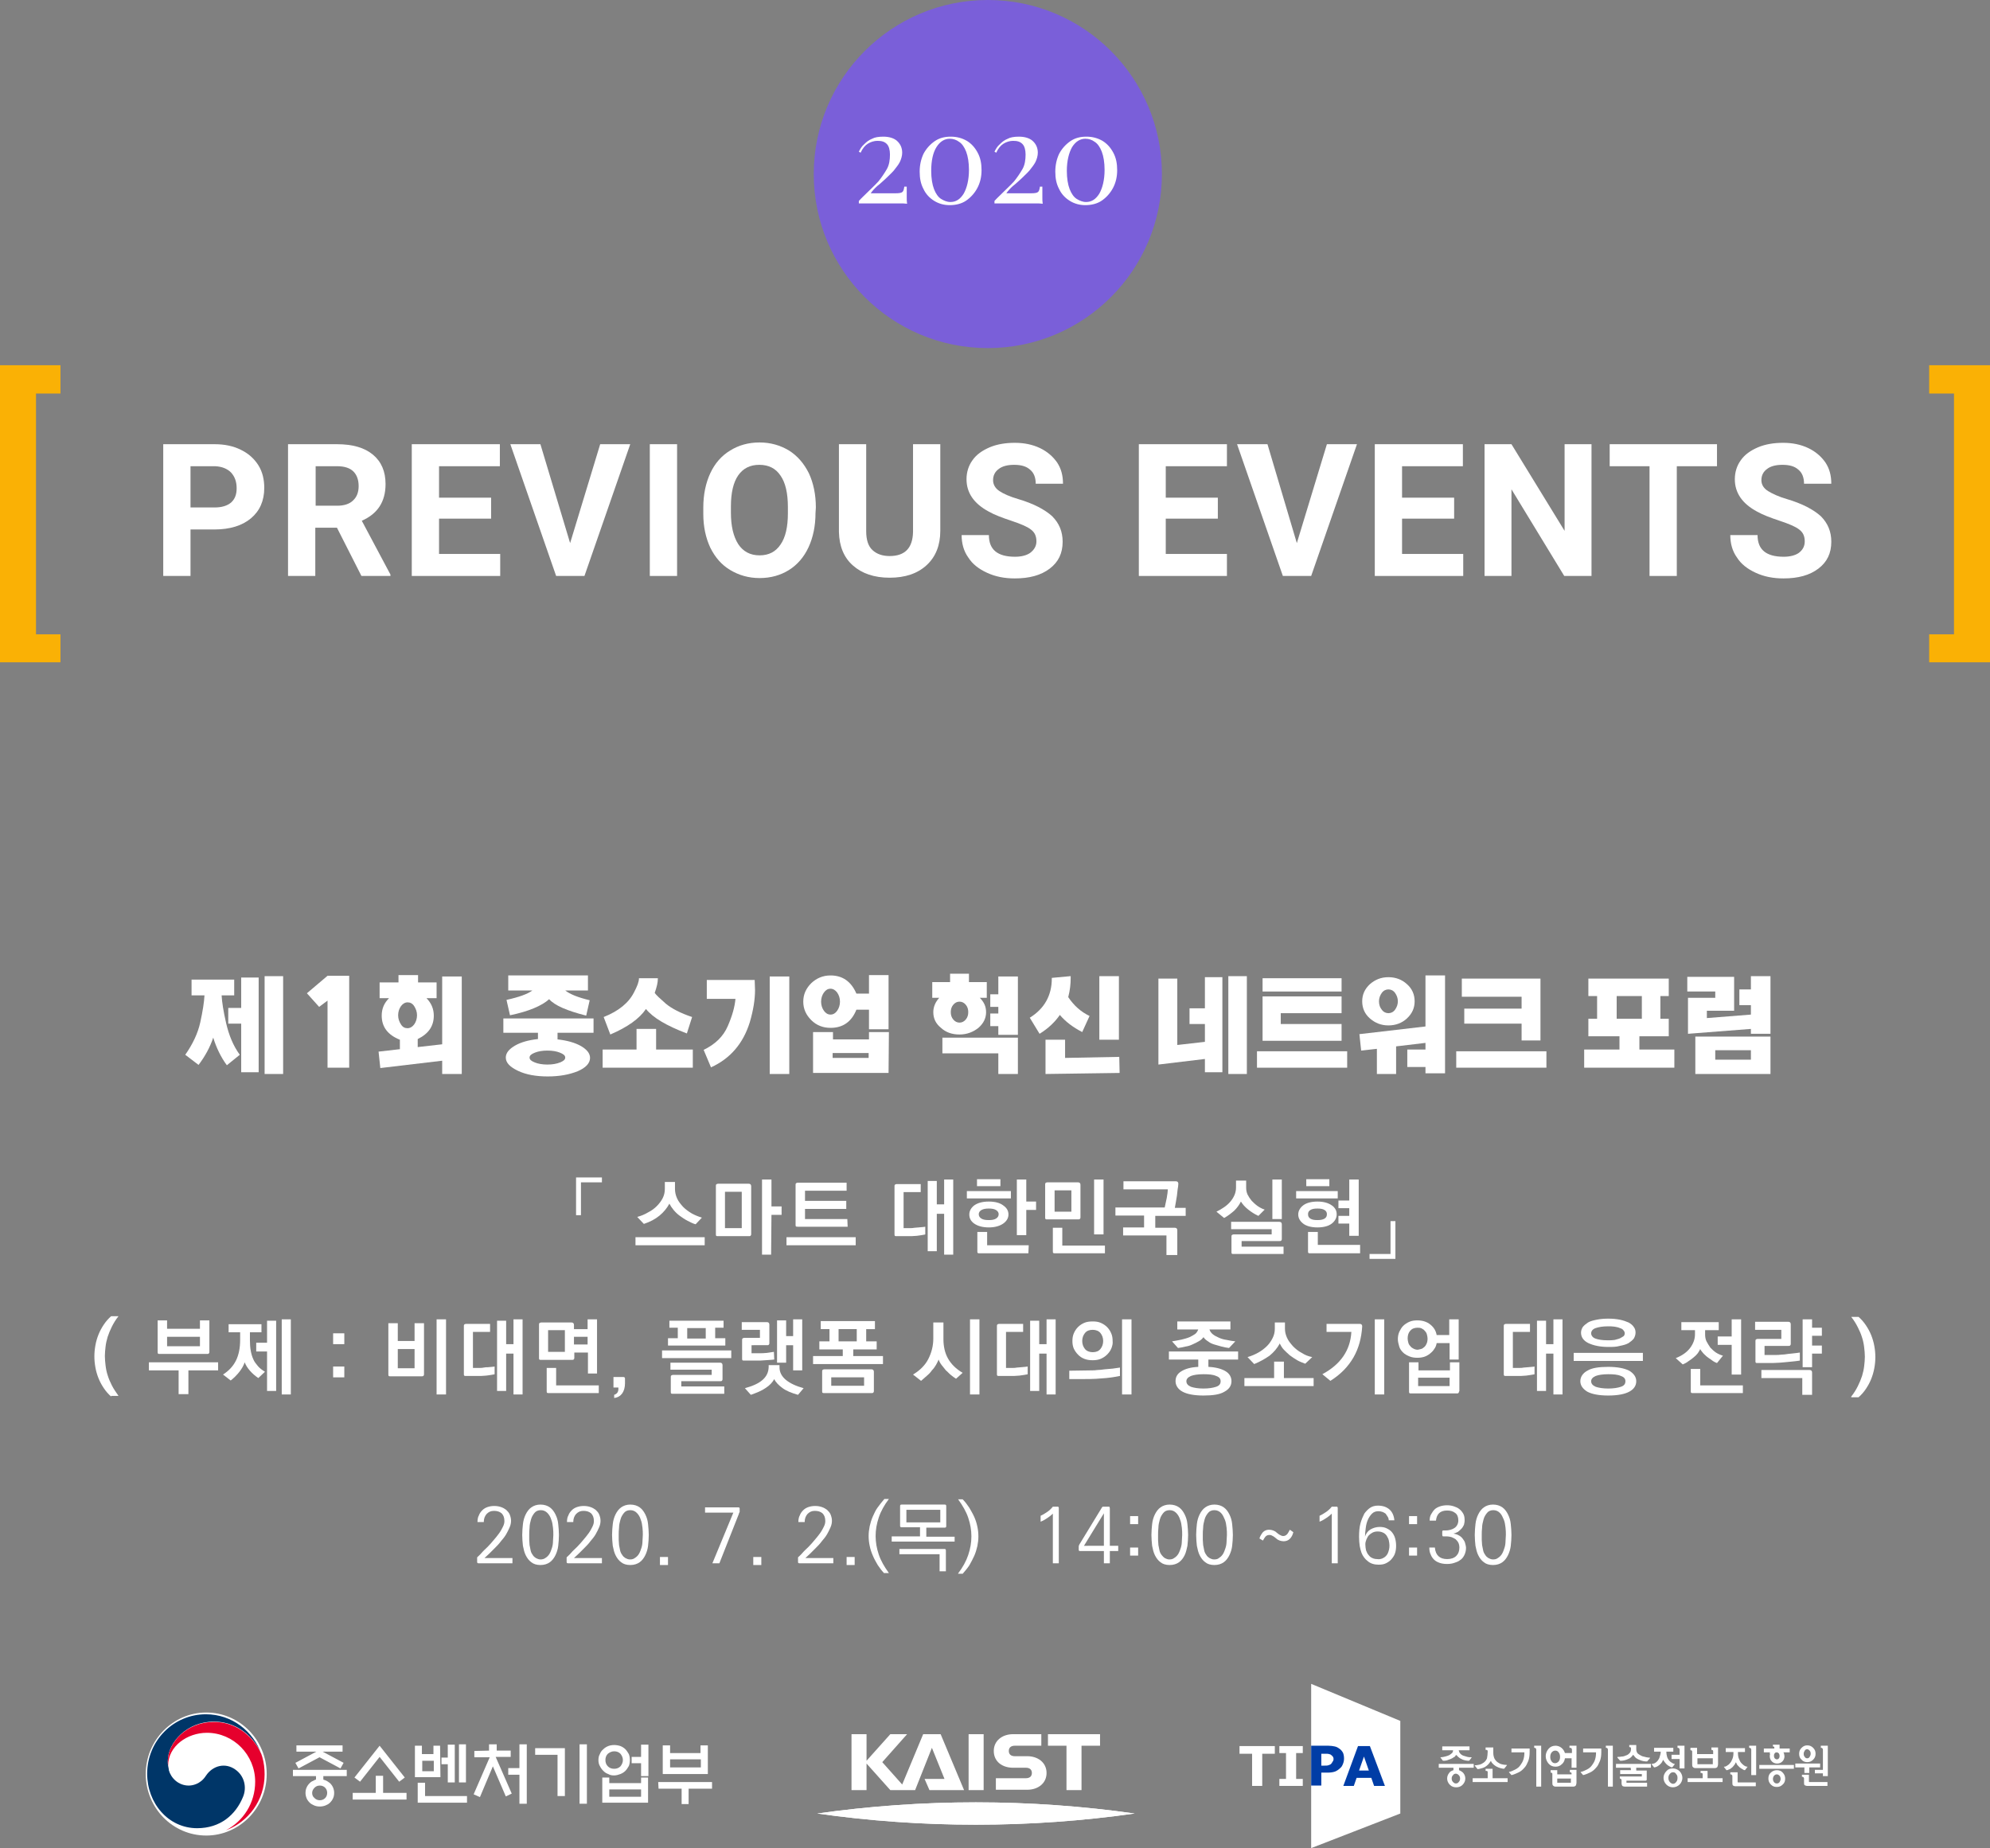 <?xml version="1.0" encoding="utf-8"?>
<!-- Generator: Adobe Illustrator 23.0.0, SVG Export Plug-In . SVG Version: 6.00 Build 0)  -->
<svg version="1.1" id="Layer_1" xmlns="http://www.w3.org/2000/svg" xmlns:xlink="http://www.w3.org/1999/xlink" x="0px" y="0px"
	 viewBox="0 0 569.3 528.8" style="enable-background:new 0 0 569.3 528.8;" xml:space="preserve">
<rect x="0" y="0" width="569.3" height="528.8" fill="#808080" stroke="none"/>
<style type="text/css">
	.st0{fill:#FFFFFF;}
	.st1{fill:#FAB105;}
	.st2{fill:#003668;}
	.st3{fill:#E6002D;}
	.st4{fill:#003DA6;}
	.st5{clip-path:url(#SVGID_2_);fill:#FFFFFF;}
	.st6{fill:#7A5FD9;}
</style>
<path class="st0" d="M54.5,151.5v13.3h-7.8v-37.7h14.7c2.8,0,5.3,0.5,7.5,1.6c2.1,1,3.8,2.5,5,4.4s1.7,4.1,1.7,6.5
	c0,3.7-1.3,6.6-3.8,8.7c-2.5,2.1-6,3.2-10.5,3.2H54.5z M54.5,145.2h6.9c2.1,0,3.6-0.5,4.7-1.4c1.1-1,1.6-2.3,1.6-4.1
	s-0.5-3.3-1.6-4.5c-1.1-1.1-2.6-1.7-4.5-1.8h-7.1V145.2z"/>
<path class="st0" d="M96.4,151h-6.2v13.8h-7.8v-37.7h14c4.5,0,7.9,1,10.3,3s3.6,4.8,3.6,8.4c0,2.6-0.6,4.7-1.7,6.4s-2.8,3.1-5.1,4.1
	l8.2,15.4v0.4h-8.3L96.4,151z M90.2,144.7h6.3c1.9,0,3.5-0.5,4.5-1.5c1.1-1,1.6-2.4,1.6-4.1c0-1.8-0.5-3.2-1.5-4.2s-2.6-1.5-4.6-1.5
	h-6.2v11.3H90.2z"/>
<polygon class="st0" points="140.5,148.4 125.6,148.4 125.6,158.5 143.1,158.5 143.1,164.8 117.8,164.8 117.8,127.1 143,127.1 
	143,133.4 125.6,133.4 125.6,142.4 140.5,142.4 "/>
<polygon class="st0" points="163.1,155.4 171.7,127.1 180.3,127.1 167.2,164.8 159.1,164.8 146,127.1 154.6,127.1 "/>
<rect x="185.9" y="127.1" class="st0" width="7.8" height="37.7"/>
<path class="st0" d="M233.3,146.8c0,3.7-0.7,7-2,9.8s-3.2,5-5.6,6.5c-2.4,1.5-5.2,2.3-8.4,2.3c-3.1,0-5.9-0.8-8.4-2.3
	s-4.3-3.6-5.7-6.4c-1.3-2.8-2-6-2-9.6v-1.9c0-3.7,0.7-7,2-9.8s3.2-5,5.7-6.5c2.4-1.5,5.2-2.3,8.4-2.3c3.1,0,5.9,0.8,8.4,2.3
	c2.4,1.5,4.3,3.7,5.7,6.5c1.3,2.8,2,6.1,2,9.8L233.3,146.8L233.3,146.8z M225.4,145.1c0-4-0.7-7-2.1-9c-1.4-2.1-3.4-3.1-6.1-3.1
	c-2.6,0-4.6,1-6,3s-2.1,5-2.1,8.9v1.8c0,3.8,0.7,6.8,2.1,9c1.4,2.1,3.4,3.2,6.1,3.2c2.6,0,4.6-1,6-3.1c1.4-2,2.1-5,2.1-8.9V145.1z"
	/>
<path class="st0" d="M269,127.1v24.8c0,4.1-1.3,7.4-3.9,9.8c-2.6,2.4-6.1,3.6-10.6,3.6c-4.4,0-7.9-1.2-10.5-3.5s-3.9-5.5-4-9.6
	v-25.1h7.8V152c0,2.5,0.6,4.3,1.8,5.4c1.2,1.1,2.8,1.7,4.9,1.7c4.4,0,6.6-2.3,6.7-6.9v-25.1H269z"/>
<path class="st0" d="M296.5,154.9c0-1.5-0.5-2.6-1.6-3.4c-1-0.8-2.9-1.6-5.6-2.5s-4.8-1.7-6.4-2.6c-4.3-2.3-6.4-5.4-6.4-9.3
	c0-2,0.6-3.9,1.7-5.4c1.1-1.6,2.8-2.8,4.9-3.7s4.6-1.3,7.2-1.3c2.7,0,5.1,0.5,7.2,1.5s3.7,2.4,4.9,4.1c1.2,1.8,1.7,3.8,1.7,6.1h-7.8
	c0-1.7-0.5-3.1-1.6-4c-1.1-1-2.6-1.4-4.6-1.4c-1.9,0-3.4,0.4-4.4,1.2c-1.1,0.8-1.6,1.9-1.6,3.2c0,1.2,0.6,2.3,1.8,3.1
	c1.2,0.8,3,1.6,5.4,2.3c4.4,1.3,7.6,3,9.7,4.9c2,2,3,4.4,3,7.3c0,3.3-1.2,5.8-3.7,7.7s-5.8,2.8-10,2.8c-2.9,0-5.5-0.5-7.9-1.6
	s-4.2-2.5-5.4-4.4c-1.3-1.8-1.9-4-1.9-6.4h7.8c0,4.2,2.5,6.2,7.5,6.2c1.8,0,3.3-0.4,4.3-1.1C295.9,157.3,296.5,156.2,296.5,154.9"/>
<polygon class="st0" points="348.4,148.4 333.5,148.4 333.5,158.5 351,158.5 351,164.8 325.8,164.8 325.8,127.1 351,127.1 
	351,133.4 333.5,133.4 333.5,142.4 348.4,142.4 "/>
<polygon class="st0" points="371,155.4 379.6,127.1 388.2,127.1 375.1,164.8 367,164.8 353.9,127.1 362.6,127.1 "/>
<polygon class="st0" points="416,148.4 401.1,148.4 401.1,158.5 418.6,158.5 418.6,164.8 393.3,164.8 393.3,127.1 418.5,127.1 
	418.5,133.4 401.1,133.4 401.1,142.4 416,142.4 "/>
<polygon class="st0" points="455.3,164.8 447.5,164.8 432.4,140 432.4,164.8 424.7,164.8 424.7,127.1 432.4,127.1 447.6,151.9 
	447.6,127.1 455.3,127.1 "/>
<polygon class="st0" points="491.2,133.4 479.7,133.4 479.7,164.8 471.9,164.8 471.9,133.4 460.5,133.4 460.5,127.1 491.2,127.1 "/>
<path class="st0" d="M516.3,154.9c0-1.5-0.5-2.6-1.6-3.4c-1-0.8-2.9-1.6-5.6-2.5s-4.8-1.7-6.4-2.6c-4.3-2.3-6.4-5.4-6.4-9.3
	c0-2,0.6-3.9,1.7-5.4c1.1-1.6,2.8-2.8,4.9-3.7s4.6-1.3,7.2-1.3c2.7,0,5.1,0.5,7.2,1.5c2.1,1,3.7,2.4,4.9,4.1
	c1.2,1.8,1.7,3.8,1.7,6.1h-7.8c0-1.7-0.5-3.1-1.6-4c-1.1-1-2.6-1.4-4.6-1.4c-1.9,0-3.4,0.4-4.4,1.2c-1.1,0.8-1.6,1.9-1.6,3.2
	c0,1.2,0.6,2.3,1.9,3.1s3,1.6,5.4,2.3c4.4,1.3,7.6,3,9.7,4.9c2,2,3,4.4,3,7.3c0,3.3-1.2,5.8-3.7,7.7s-5.8,2.8-10,2.8
	c-2.9,0-5.5-0.5-7.9-1.6s-4.2-2.5-5.4-4.4c-1.3-1.8-1.9-4-1.9-6.4h7.8c0,4.2,2.5,6.2,7.5,6.2c1.8,0,3.3-0.4,4.3-1.1
	C515.8,157.3,516.3,156.2,516.3,154.9"/>
<polygon class="st1" points="17.3,112.6 10.3,112.6 10.3,181.5 17.3,181.5 17.3,189.5 0,189.5 0,104.5 17.3,104.5 "/>
<polygon class="st1" points="551.9,104.5 569.3,104.5 569.3,189.5 551.9,189.5 551.9,181.5 559,181.5 559,112.6 551.9,112.6 "/>
<polygon class="st0" points="166.2,347.7 164.8,347.7 164.8,336.9 172.2,336.9 172.2,338.3 166.2,338.3 "/>
<path class="st0" d="M201.6,356.3h-19.8V354h19.8V356.3z M199,350.3c-0.8-0.2-1.5-0.6-2.3-1s-1.5-0.9-2.2-1.4s-1.3-1.1-1.8-1.7
	s-0.9-1.2-1.2-1.8c-0.7,1.3-1.6,2.4-2.8,3.4s-2.7,1.8-4.5,2.4l-1.9-2c1.1-0.3,2.1-0.7,3.1-1.3c1-0.5,1.8-1.1,2.5-1.8
	c0.7-0.7,1.3-1.5,1.7-2.3s0.6-1.7,0.6-2.6v-2h2.9v2c0,0.9,0.2,1.8,0.6,2.7c0.4,0.9,1,1.6,1.7,2.4c0.7,0.7,1.5,1.3,2.5,1.9
	c0.9,0.5,1.9,0.9,2.9,1.2L199,350.3z"/>
<path class="st0" d="M214.9,353.1c0,0.3-0.1,0.4-0.2,0.5c-0.1,0.1-0.3,0.1-0.5,0.1h-8.8c-0.3,0-0.4,0-0.5-0.1s-0.1-0.3-0.1-0.5
	v-13.7c0-0.2,0-0.4,0.1-0.5s0.3-0.2,0.5-0.2h8.8c0.4,0,0.7,0.2,0.7,0.7V353.1z M212.2,341h-4.8v10.4h4.8V341z M220.6,359H218v-21.5
	h2.7v7.7h2.9v2.4h-2.9L220.6,359L220.6,359z"/>
<path class="st0" d="M244.8,356.3H225V354h19.8V356.3z M242.5,351h-14.3c-0.3,0-0.4,0-0.5-0.1s-0.1-0.3-0.1-0.5v-11.3
	c0-0.2,0-0.4,0.1-0.5s0.3-0.2,0.5-0.2h14v2.3h-11.9v2.9h11.8v2.3h-11.8v2.9h12.1L242.5,351L242.5,351z"/>
<path class="st0" d="M264.7,353.2c-0.2,0.1-0.6,0.1-1,0.2s-0.9,0.1-1.4,0.2c-0.5,0-1,0.1-1.5,0.1s-1,0-1.4,0c-0.2,0-0.4,0-0.7,0
	h-2.2c-0.3,0-0.4,0-0.5-0.1s-0.1-0.3-0.1-0.5v-13.6c0-0.2,0-0.4,0.1-0.5s0.3-0.2,0.5-0.2h6.9v2.3h-4.9v10.3h2c0.3,0,0.7,0,1.1-0.1
	c0.4,0,0.8-0.1,1.2-0.1c0.4,0,0.7-0.1,1.1-0.1c0.3,0,0.6-0.1,0.8-0.1V353.2z M272.7,359h-2.6v-11.7H268V358h-2.6v-20.1h2.6v6.7h2.1
	v-7.1h2.6V359z"/>
<path class="st0" d="M289.2,342.9h-12.6v-2.1h12.6V342.9z M288.5,347.5c0,1-0.5,1.9-1.5,2.6s-2.4,1.1-4.1,1.1
	c-1.8,0-3.2-0.4-4.2-1.1s-1.4-1.6-1.4-2.6s0.5-1.9,1.4-2.6c1-0.7,2.3-1.1,4.2-1.1c1.8,0,3.2,0.4,4.1,1.1
	C288,345.6,288.5,346.4,288.5,347.5 M286.2,339.4h-6.7v-2h6.7V339.4z M294.2,358.6h-14c-0.3,0-0.4,0-0.5-0.1s-0.1-0.3-0.1-0.5v-5.5
	h2.8v3.8h11.9L294.2,358.6L294.2,358.6z M284.9,348.7c0.5-0.3,0.8-0.7,0.8-1.3c0-0.5-0.3-0.9-0.8-1.2c-0.5-0.3-1.2-0.4-2-0.4
	c-0.9,0-1.5,0.1-2.1,0.4c-0.5,0.3-0.8,0.7-0.8,1.2c0,0.6,0.3,1,0.8,1.3s1.2,0.4,2.1,0.4C283.7,349.1,284.4,349,284.9,348.7
	 M293.6,353.4h-2.7v-15.9h2.7v6.3h2.8v2.4h-2.8V353.4z"/>
<path class="st0" d="M309.1,348.3c0,0.3-0.1,0.4-0.2,0.5s-0.3,0.1-0.5,0.1h-8.8c-0.3,0-0.4,0-0.5-0.1s-0.1-0.3-0.1-0.5V339
	c0-0.2,0-0.4,0.1-0.5s0.3-0.2,0.5-0.2h8.8c0.4,0,0.7,0.2,0.7,0.7V348.3z M316.1,358.6h-14.3c-0.3,0-0.4,0-0.5-0.1s-0.1-0.3-0.1-0.5
	v-6.7h2.7v5.1h12.2L316.1,358.6L316.1,358.6z M306.5,340.6h-4.8v6.1h4.8V340.6z M315.7,353.2H313v-15.7h2.7V353.2z"/>
<path class="st0" d="M336.5,359.1h-2.8v-5.6h-12.4v-2.3h6v-3.4h-8.2v-2.3h14.1c0.1-0.4,0.2-0.9,0.3-1.4c0.1-0.5,0.2-1,0.3-1.4
	c0.1-0.5,0.1-0.9,0.2-1.3c0-0.4,0.1-0.8,0.1-1.1h-12.7V338h15c0.4,0,0.7,0.2,0.7,0.7s-0.1,1-0.2,1.6s-0.1,1.2-0.2,1.8
	c-0.1,0.6-0.2,1.2-0.3,1.8c-0.1,0.6-0.2,1.2-0.3,1.7h3.1v2.3h-8.7v3.4h5.6c0.4,0,0.7,0.2,0.7,0.7v7.1H336.5z"/>
<path class="st0" d="M360,347.9c-1.1-0.5-2-1.1-2.9-1.8c-0.9-0.7-1.6-1.5-2.1-2.3c-0.5,1-1.1,1.8-1.9,2.6c-0.8,0.7-1.8,1.5-2.9,2.1
	l-2.2-1.8c1.6-0.8,3-1.7,4-2.9c1-1.2,1.6-2.5,1.6-4v-2h2.9v2c0,0.7,0.1,1.3,0.4,2c0.3,0.6,0.7,1.2,1.2,1.8c0.5,0.5,1,1,1.7,1.5
	c0.6,0.4,1.3,0.8,2,1L360,347.9z M367.1,358.8h-14.2c-0.3,0-0.4,0-0.5-0.1s-0.1-0.3-0.1-0.5v-4.3c0-0.2,0-0.4,0.1-0.5
	s0.3-0.2,0.5-0.2h10.9v-1.5h-11.6v-2.1H366c0.4,0,0.7,0.2,0.7,0.7v4.2c0,0.3-0.1,0.4-0.2,0.5s-0.3,0.1-0.5,0.1h-10.8v1.6h12v2.1
	L367.1,358.8L367.1,358.8z M366.7,348.8H364v-11.3h2.7V348.8z"/>
<path class="st0" d="M382.7,342.9h-11.9v-2.1h11.9V342.9z M382.4,347.5c0,1-0.5,1.9-1.4,2.6s-2.3,1.1-4.1,1.1
	c-1.8,0-3.2-0.4-4.1-1.1s-1.4-1.6-1.4-2.6s0.5-1.9,1.4-2.6s2.3-1.1,4.1-1.1c0.9,0,1.7,0.1,2.4,0.3c0.7,0.2,1.3,0.5,1.7,0.8
	c0.5,0.3,0.8,0.7,1.1,1.2C382.3,346.5,382.4,347,382.4,347.5 M380.3,339.4h-6.6v-2h6.6V339.4z M389.1,358.6h-14.3
	c-0.3,0-0.4,0-0.5-0.1s-0.1-0.3-0.1-0.5v-5.5h2.8v3.7h12.1V358.6z M378.9,348.7c0.5-0.3,0.7-0.7,0.7-1.3c0-0.5-0.2-0.9-0.7-1.2
	c-0.5-0.3-1.1-0.4-2-0.4s-1.5,0.1-2,0.4s-0.7,0.7-0.7,1.2c0,0.6,0.2,1,0.7,1.3s1.1,0.4,2,0.4C377.7,349.1,378.4,349,378.9,348.7
	 M388.7,353.6H386v-3.5h-3.1v-2.2h3.1v-2.2h-3.1v-2.2h3.1v-6h2.7V353.6z"/>
<polygon class="st0" points="399.2,360.2 391.8,360.2 391.8,358.8 397.8,358.8 397.8,349.4 399.2,349.4 "/>
<path class="st0" d="M31.8,399.6c-0.8-0.7-1.5-1.5-2.1-2.4s-1.1-1.8-1.5-2.8s-0.7-2-0.9-3.1c-0.2-1.1-0.3-2.1-0.3-3.2
	s0.1-2.1,0.3-3.2c0.2-1.1,0.5-2.1,0.9-3.1s0.9-1.9,1.5-2.8s1.3-1.7,2.1-2.4h2.1c-0.8,1-1.4,2-1.9,3c-0.5,1-0.9,2-1.2,2.9
	c-0.3,1-0.5,1.9-0.6,2.8S30,387.1,30,388s0.1,1.8,0.2,2.7c0.1,0.9,0.3,1.9,0.6,2.8c0.3,1,0.7,1.9,1.2,2.9c0.5,1,1.2,2,1.9,3h-2.1
	C31.8,399.4,31.8,399.6,31.8,399.6z"/>
<path class="st0" d="M62.4,392.1h-8.5v6.8h-2.8v-6.8h-8.5v-2.3h19.8V392.1z M59.9,386.8c0,0.3-0.1,0.4-0.2,0.5
	c-0.1,0.1-0.3,0.1-0.5,0.1H45.7c-0.3,0-0.4,0-0.5-0.1s-0.1-0.3-0.1-0.5v-9h2.7v2.4h9.4v-2.4h2.7C59.9,377.8,59.9,386.8,59.9,386.8z
	 M57.2,382.5h-9.4v2.7h9.4C57.2,385.2,57.2,382.5,57.2,382.5z"/>
<path class="st0" d="M73.9,394.3c-0.9-0.6-1.7-1.3-2.4-2.1s-1.2-1.6-1.5-2.4c-0.3,0.9-0.8,1.8-1.5,2.7c-0.7,0.9-1.6,1.8-2.5,2.5
	l-2.2-1.7c1.7-1.1,2.9-2.4,3.7-4s1.2-3.6,1.2-5.9v-2.2h-3.3v-2.3h9.4v2.3h-3.3v2.3c0,2.2,0.3,4,1,5.5c0.3,0.7,0.8,1.3,1.3,1.9
	s1.2,1.1,2,1.6L73.9,394.3z M79,398h-2.6v-11.3h-3.1v-2.5h3.1v-6.3H79V398z M83.2,399h-2.6v-21.5h2.6V399z"/>
<path class="st0" d="M98.5,384.6h-3.2v-3.1h3.2V384.6z M98.5,394.1h-3.2V391h3.2V394.1z"/>
<path class="st0" d="M121.3,393.2c0,0.3-0.1,0.4-0.2,0.5s-0.3,0.1-0.5,0.1h-8.9c-0.3,0-0.4,0-0.5-0.1s-0.1-0.3-0.1-0.5v-14.6h2.7
	v5.1h4.8v-5.1h2.7V393.2z M118.6,386h-4.8v5.5h4.8V386z M127.6,399h-2.7v-21.5h2.7V399z"/>
<path class="st0" d="M141.5,393.2c-0.2,0.1-0.6,0.1-1,0.2s-0.9,0.1-1.4,0.2c-0.5,0-1,0.1-1.5,0.1s-1,0-1.4,0c-0.2,0-0.4,0-0.7,0
	h-2.2c-0.3,0-0.4,0-0.5-0.1s-0.1-0.3-0.1-0.5v-13.6c0-0.2,0-0.4,0.1-0.5s0.3-0.2,0.5-0.2h6.9v2.3h-4.9v10.3h2c0.3,0,0.7,0,1.1-0.1
	s0.8-0.1,1.2-0.1s0.7-0.1,1.1-0.1c0.3,0,0.6-0.1,0.8-0.1L141.5,393.2L141.5,393.2z M149.5,399h-2.6v-11.7h-2.1V398h-2.6v-20.1h2.6
	v6.7h2.1v-7.1h2.6V399z"/>
<path class="st0" d="M170.9,393h-2.7v-6h-3.9v1.5c0,0.3-0.1,0.4-0.2,0.5c-0.1,0.1-0.3,0.1-0.5,0.1h-8.8c-0.3,0-0.4,0-0.5-0.1
	s-0.1-0.3-0.1-0.5v-9.4c0-0.2,0-0.4,0.1-0.5s0.3-0.2,0.5-0.2h8.7c0.4,0,0.7,0.2,0.7,0.7v1.2h3.9v-2.8h2.7V393H170.9z M171.3,398.6
	H157c-0.3,0-0.4,0-0.5-0.1s-0.1-0.3-0.1-0.5v-6.6h2.7v5h12.2L171.3,398.6L171.3,398.6z M161.6,380.6h-4.8v6.2h4.8V380.6z
	 M168.1,382.5h-3.9v2.2h3.9V382.5z"/>
<path class="st0" d="M175.7,399.1c0.9-0.3,1.3-0.9,1.2-2.1h-1.4v-3h2.8c0.4,0,0.5,0.2,0.5,0.5v1.3c0,1.2-0.3,2.2-0.8,2.9
	c-0.5,0.7-1.3,1.2-2.3,1.3V399.1z"/>
<path class="st0" d="M209.2,388.6h-19.8v-2.2h19.8V388.6z M207.4,385h-16.3v-2.1h2.8v-3h-2.4v-2H207v2h-2.4v3h2.9v2.1H207.4z
	 M207.2,398.8h-14.7c-0.3,0-0.4,0-0.5-0.1s-0.1-0.3-0.1-0.5v-4.1c0-0.2,0-0.4,0.1-0.5s0.3-0.2,0.5-0.2h11.1v-1.5h-11.8v-2H206
	c0.4,0,0.7,0.2,0.7,0.7v4c0,0.3-0.1,0.4-0.2,0.5c-0.1,0.1-0.3,0.1-0.5,0.1h-11.1v1.5h12.3V398.8z M201.9,383v-3h-5.3v3H201.9z"/>
<path class="st0" d="M221.5,389c-0.3,0-0.6,0.1-1.1,0.1c-0.4,0-0.9,0.1-1.4,0.1s-1,0.1-1.5,0.1s-0.9,0-1.4,0h-3.2
	c-0.3,0-0.4,0-0.5-0.1s-0.1-0.3-0.1-0.5v-5.2c0-0.2,0-0.4,0.1-0.5s0.3-0.2,0.5-0.2h4.5v-2.3h-5.2v-2.2h7.2c0.4,0,0.7,0.2,0.7,0.7
	v5.3c0,0.3-0.1,0.4-0.2,0.5c-0.1,0.1-0.3,0.1-0.5,0.1H215v2.3h2.1c0.8,0,1.5,0,2.3-0.1s1.4-0.2,2-0.3L221.5,389L221.5,389z
	 M228.3,399.1c-1.8-0.5-3.3-1.1-4.4-1.9c-1.1-0.8-2-1.7-2.4-2.6c-0.5,0.9-1.3,1.8-2.4,2.5c-1.1,0.8-2.6,1.4-4.3,2l-1.7-1.9
	c4.5-1.2,6.7-3.1,6.8-6v-0.6h3.1v0.6c0,1.4,0.6,2.6,1.8,3.6s2.9,1.8,5.1,2.4L228.3,399.1z M229.5,392.1h-2.6v-7.2h-2v5h-2.6v-12.1
	h2.6v4.5h2v-4.8h2.6V392.1z"/>
<path class="st0" d="M252.4,390.3h-19.8V388h8.5v-1.9h-6.7v-2.3h2.9v-3.5h-2.5V378h15.5v2.3h-2.5v3.5h3v2.3h-6.7v1.9h8.5v2.3
	L252.4,390.3L252.4,390.3z M250,398c0,0.3-0.1,0.4-0.2,0.5c-0.1,0.1-0.3,0.1-0.5,0.1h-13.5c-0.3,0-0.4,0-0.5-0.1s-0.1-0.3-0.1-0.5
	v-5.5c0-0.2,0-0.4,0.1-0.5s0.3-0.2,0.5-0.2h13.5c0.4,0,0.7,0.2,0.7,0.7V398z M247.2,394.1h-9.4v2.4h9.4V394.1z M245.1,383.8v-3.5
	h-5.2v3.5H245.1z"/>
<path class="st0" d="M273.5,394.5c-0.5-0.3-1-0.7-1.5-1.1s-0.9-0.9-1.4-1.3c-0.4-0.5-0.8-1-1.2-1.5c-0.4-0.5-0.7-1.1-0.9-1.6
	c-0.1,0.4-0.4,0.9-0.7,1.5c-0.3,0.5-0.7,1.1-1.2,1.6c-0.4,0.6-0.9,1.1-1.5,1.6s-1.1,1-1.6,1.4l-2.3-1.8c2-1.2,3.5-2.7,4.4-4.5
	s1.4-3.7,1.4-5.8v-4.6h2.9v4.8c0,2,0.4,3.9,1.3,5.5s2.3,3,4.2,4.1L273.5,394.5z M280.2,399h-2.7v-21.5h2.7V399z"/>
<path class="st0" d="M294,393.2c-0.2,0.1-0.6,0.1-1,0.2s-0.9,0.1-1.4,0.2c-0.5,0-1,0.1-1.5,0.1s-1,0-1.4,0c-0.2,0-0.4,0-0.7,0h-2.2
	c-0.3,0-0.4,0-0.5-0.1s-0.1-0.3-0.1-0.5v-13.6c0-0.2,0-0.4,0.1-0.5s0.3-0.2,0.5-0.2h6.9v2.3h-4.9v10.3h2c0.3,0,0.7,0,1.1-0.1
	c0.4,0,0.8-0.1,1.2-0.1c0.4,0,0.7-0.1,1.1-0.1c0.3,0,0.6-0.1,0.8-0.1V393.2z M302,399h-2.6v-11.7h-2.1V398h-2.6v-20.1h2.6v6.7h2.1
	v-7.1h2.6V399z"/>
<path class="st0" d="M320.4,393.7c-1.5,0.3-3.3,0.6-5.3,0.7c-2,0.2-4.3,0.2-6.7,0.2h-2.5v-2.4l6.5-0.1c0.4,0,0.9,0,1.5-0.1
	c0.6,0,1.3-0.1,2.1-0.2c0.8-0.1,1.5-0.1,2.3-0.2s1.4-0.2,2.1-0.3V393.7z M317.9,385.9c-0.3,0.7-0.7,1.2-1.2,1.7s-1.1,0.9-1.8,1.2
	c-0.7,0.3-1.5,0.4-2.3,0.4c-0.9,0-1.6-0.1-2.4-0.4s-1.3-0.7-1.8-1.2s-0.9-1.1-1.2-1.7c-0.3-0.7-0.4-1.4-0.4-2.2
	c0-0.8,0.1-1.5,0.4-2.2s0.7-1.3,1.2-1.8s1.1-0.9,1.8-1.2c0.7-0.3,1.5-0.4,2.4-0.4s1.6,0.1,2.3,0.4c0.7,0.3,1.3,0.7,1.8,1.2
	s0.9,1.1,1.2,1.8c0.3,0.7,0.4,1.4,0.4,2.2C318.4,384.4,318.2,385.2,317.9,385.9 M312.6,386.9c1,0,1.7-0.3,2.2-0.9s0.8-1.4,0.8-2.3
	s-0.3-1.7-0.8-2.3c-0.5-0.6-1.3-0.9-2.2-0.9c-1,0-1.7,0.3-2.2,0.9s-0.8,1.4-0.8,2.3s0.3,1.7,0.8,2.3
	C310.9,386.6,311.7,386.9,312.6,386.9 M323.7,399H321v-21.5h2.7V399z"/>
<path class="st0" d="M354.2,389h-8.5v2.1c2.2,0.1,3.9,0.6,5,1.3c1.1,0.7,1.6,1.7,1.6,2.8c0,1.3-0.7,2.3-2,3c-1.3,0.8-3.3,1.1-6,1.1
	s-4.7-0.4-6-1.1s-2-1.8-2-3s0.5-2.1,1.6-2.8c1.1-0.7,2.7-1.2,4.9-1.3V389h-8.4v-2.3h19.8V389z M351.6,385.7
	c-0.7-0.1-1.4-0.2-2.1-0.4c-0.7-0.2-1.4-0.4-2.1-0.6s-1.3-0.5-1.8-0.9c-0.5-0.3-1-0.7-1.3-1.2c-0.4,0.5-0.8,0.9-1.4,1.2
	c-0.5,0.3-1.1,0.6-1.8,0.9c-0.6,0.3-1.3,0.5-2,0.6c-0.7,0.2-1.4,0.3-2.1,0.4l-1.7-1.9c1-0.2,1.9-0.3,2.7-0.5
	c0.8-0.2,1.6-0.4,2.3-0.7c0.6-0.3,1.2-0.6,1.6-0.9s0.7-0.8,0.9-1.3h-6v-2.3H352v2.3h-6c0.2,0.6,0.5,1,1,1.4s1.1,0.7,1.8,1
	c0.7,0.3,1.4,0.5,2.2,0.6c0.8,0.2,1.6,0.3,2.4,0.4L351.6,385.7z M347.9,396.8c0.9-0.3,1.3-0.8,1.3-1.6c0-0.7-0.4-1.2-1.3-1.5
	c-0.9-0.4-2.1-0.5-3.6-0.5c-1.6,0-2.8,0.2-3.6,0.5c-0.9,0.4-1.3,0.9-1.3,1.5c0,0.7,0.4,1.2,1.3,1.6c0.9,0.3,2.1,0.5,3.6,0.5
	S347,397.1,347.9,396.8"/>
<path class="st0" d="M375.9,396.6H356v-2.3h8.5v-4.7h2.8v4.7h8.5v2.3H375.9z M373.4,390.2c-0.8-0.3-1.6-0.6-2.3-1
	c-0.7-0.4-1.4-0.9-2.1-1.4c-0.6-0.5-1.2-1.1-1.7-1.6s-0.9-1.2-1.2-1.8c-0.7,1.4-1.7,2.5-2.9,3.5c-1.3,0.9-2.7,1.7-4.4,2.4l-1.9-2
	c1.1-0.3,2.2-0.8,3.1-1.3s1.8-1.2,2.5-1.9c0.7-0.7,1.2-1.5,1.6-2.3s0.6-1.7,0.6-2.6v-1.8h2.9v1.8c0,0.9,0.2,1.7,0.6,2.6
	s1,1.6,1.7,2.4c0.7,0.7,1.5,1.4,2.5,1.9c0.9,0.6,1.9,1,3,1.2L373.4,390.2z"/>
<path class="st0" d="M378.3,393.2c5.2-2.8,8-6.8,8.3-12.1h-7.1v-2.3h9.5c0.4,0,0.7,0.2,0.7,0.7c-0.2,3.3-1,6.3-2.5,8.9
	s-3.6,4.8-6.6,6.7L378.3,393.2z M396,399h-2.7v-21.5h2.7V399z"/>
<path class="st0" d="M417.4,389h-2.7v-4.7H411c-0.1,0.6-0.3,1.2-0.7,1.7c-0.3,0.5-0.7,0.9-1.2,1.3s-1,0.7-1.6,0.9
	c-0.6,0.2-1.3,0.3-2,0.3c-0.8,0-1.6-0.1-2.3-0.4c-0.7-0.3-1.3-0.6-1.8-1.1s-0.9-1-1.1-1.7s-0.4-1.4-0.4-2.1s0.1-1.4,0.4-2.1
	c0.3-0.6,0.6-1.2,1.1-1.7s1.1-0.9,1.8-1.2c0.7-0.3,1.4-0.4,2.3-0.4c1.5,0,2.7,0.4,3.7,1.2c1,0.8,1.6,1.8,1.8,3h3.6v-4.5h2.7V389
	H417.4z M406.8,385.9c0.5-0.3,1-0.7,1.2-1.2c0.3-0.5,0.4-1.1,0.4-1.7c0-0.4-0.1-0.8-0.2-1.2c-0.1-0.4-0.3-0.7-0.6-1
	c-0.2-0.3-0.5-0.5-0.9-0.7s-0.8-0.2-1.2-0.2c-0.9,0-1.6,0.3-2.1,0.9s-0.7,1.3-0.7,2.2c0,0.4,0.1,0.8,0.2,1.2s0.3,0.7,0.6,1
	c0.2,0.3,0.5,0.5,0.9,0.7s0.8,0.3,1.2,0.3C406.1,386.1,406.5,386,406.8,385.9 M417.4,398.1c0,0.3-0.1,0.4-0.2,0.5s-0.3,0.1-0.5,0.1
	h-13c-0.3,0-0.4,0-0.5-0.1s-0.1-0.3-0.1-0.5v-8.3h2.7v2.3h9v-2.3h2.7v8.3H417.4z M414.7,394.2h-9v2.4h9V394.2z"/>
<path class="st0" d="M439,393.2c-0.2,0.1-0.6,0.1-1,0.2s-0.9,0.1-1.4,0.2c-0.5,0-1,0.1-1.5,0.1s-1,0-1.4,0c-0.2,0-0.4,0-0.7,0h-2.2
	c-0.3,0-0.4,0-0.5-0.1s-0.1-0.3-0.1-0.5v-13.6c0-0.2,0-0.4,0.1-0.5s0.3-0.2,0.5-0.2h6.9v2.3h-4.9v10.3h2c0.3,0,0.7,0,1.1-0.1
	c0.4,0,0.8-0.1,1.2-0.1c0.4,0,0.7-0.1,1.1-0.1s0.6-0.1,0.8-0.1V393.2z M447,399h-2.6v-11.7h-2.1V398h-2.6v-20.1h2.6v6.7h2.1v-7.1
	h2.6V399z"/>
<path class="st0" d="M470,389.4h-19.8v-2.3H470V389.4z M468.1,395.2c0,1.3-0.7,2.3-2,3s-3.3,1.1-6,1.1s-4.7-0.4-6-1.1
	c-1.3-0.8-2-1.8-2-3s0.7-2.3,2-3c1.3-0.8,3.3-1.1,6-1.1c2.6,0,4.6,0.4,6,1.1C467.4,393,468.1,394,468.1,395.2 M460.1,385.4
	c-2.3,0-4.2-0.4-5.7-1.1c-1.4-0.7-2.1-1.7-2.1-3c0-0.6,0.2-1.1,0.5-1.6c0.4-0.5,0.9-0.9,1.5-1.3c0.7-0.4,1.5-0.6,2.5-0.8
	c1-0.2,2.1-0.3,3.3-0.3s2.3,0.1,3.3,0.3c1,0.2,1.8,0.5,2.5,0.8c0.7,0.4,1.2,0.8,1.5,1.3c0.4,0.5,0.5,1.1,0.5,1.6
	c0,0.6-0.2,1.2-0.5,1.7c-0.4,0.5-0.9,0.9-1.5,1.3c-0.7,0.4-1.5,0.6-2.5,0.8C462.4,385.4,461.3,385.4,460.1,385.4 M463.7,396.8
	c0.9-0.3,1.3-0.8,1.3-1.6c0-0.7-0.4-1.2-1.3-1.5c-0.9-0.4-2.1-0.5-3.6-0.5c-1.6,0-2.8,0.2-3.6,0.5c-0.9,0.4-1.3,0.9-1.3,1.5
	c0,0.7,0.4,1.2,1.3,1.6c0.9,0.3,2.1,0.5,3.6,0.5S462.8,397.1,463.7,396.8 M463.5,382.9c0.4-0.2,0.7-0.4,1-0.6
	c0.2-0.2,0.3-0.5,0.3-0.8s-0.1-0.6-0.4-0.9c-0.2-0.3-0.6-0.5-1-0.6c-0.4-0.2-0.9-0.3-1.5-0.4s-1.2-0.1-1.9-0.1
	c-1.5,0-2.6,0.2-3.5,0.5s-1.3,0.9-1.3,1.5s0.4,1.2,1.2,1.5c0.8,0.3,2,0.5,3.5,0.5c0.7,0,1.4,0,2-0.1
	C462.6,383.2,463.1,383.1,463.5,382.9"/>
<path class="st0" d="M491.2,390c-0.6-0.2-1.1-0.5-1.6-0.9c-0.5-0.3-1-0.7-1.4-1c-0.4-0.4-0.8-0.7-1.1-1.1c-0.3-0.4-0.6-0.7-0.7-1
	c-0.2,0.4-0.4,0.8-0.7,1.2c-0.3,0.4-0.7,0.8-1.2,1.2c-0.5,0.4-1,0.8-1.5,1.1c-0.5,0.4-1.1,0.7-1.6,0.9l-2-1.8
	c1.8-0.7,3.2-1.7,4.1-2.9s1.4-2.5,1.4-3.9v-1.2H481v-2.3h10.7v2.3h-3.9v1.2c0,0.7,0.1,1.4,0.4,2s0.7,1.2,1.1,1.8
	c0.5,0.5,1,1,1.6,1.4s1.3,0.7,2,0.9L491.2,390z M498.6,398.6h-14.3c-0.3,0-0.4,0-0.5-0.1s-0.1-0.3-0.1-0.5v-6.3h2.7v4.7h12.2
	L498.6,398.6L498.6,398.6z M498.1,393.3h-2.7v-8.5h-4v-2.4h4v-4.9h2.7V393.3z"/>
<path class="st0" d="M514.9,389.3c-0.4,0.1-0.9,0.1-1.5,0.2s-1.3,0.1-2,0.2s-1.4,0.1-2.2,0.2c-0.7,0-1.4,0.1-2.1,0.1
	c-0.1,0-0.4,0-0.7,0c-0.3,0-0.7,0-1.2,0h-2.4c-0.3,0-0.4,0-0.5-0.1s-0.1-0.3-0.1-0.5v-5.6c0-0.2,0-0.4,0.1-0.5s0.3-0.2,0.5-0.2h6.8
	v-2.6h-7.5v-2.3h9.5c0.4,0,0.7,0.2,0.7,0.7v5.6c0,0.3-0.1,0.4-0.2,0.5c-0.1,0.1-0.3,0.1-0.5,0.1h-6.8v2.6h3.1c0.5,0,1,0,1.7-0.1
	c0.6,0,1.3-0.1,1.9-0.2c0.7-0.1,1.3-0.1,1.9-0.2c0.6-0.1,1.1-0.1,1.5-0.2V389.3z M518.4,399.1h-2.8v-4.8h-11.7V392h13.8
	c0.4,0,0.7,0.2,0.7,0.7V399.1z M518.4,391.2h-2.7v-13.7h2.7v2.4h2.8v2.3h-2.8v2.8h2.8v2.3h-2.8V391.2z"/>
<path class="st0" d="M529.6,399.6c0.8-1,1.4-2,1.9-3s0.9-2,1.2-2.9c0.3-1,0.5-1.9,0.6-2.8s0.2-1.8,0.2-2.7s-0.1-1.8-0.2-2.7
	c-0.1-0.9-0.3-1.9-0.6-2.8c-0.3-1-0.7-1.9-1.2-2.9s-1.1-2-1.9-3h2.1c0.8,0.7,1.5,1.5,2.1,2.4s1.1,1.8,1.5,2.8s0.7,2,0.9,3.1
	s0.3,2.1,0.3,3.2s-0.1,2.1-0.3,3.2s-0.5,2.1-0.9,3.1s-0.9,1.9-1.5,2.8s-1.3,1.7-2.1,2.4h-2.1V399.6z"/>
<path class="st0" d="M76.3,507.6c0,9.7-7.8,17.6-17.3,17.6c-9.6,0-17.3-7.9-17.3-17.6c0-9.7,7.8-17.6,17.3-17.6
	C68.6,490,76.3,497.9,76.3,507.6"/>
<path class="st2" d="M67.3,506.3c-2.8-2-6.4-1.2-8.4,1.8c-1.6,2.5-4,2.8-4.9,2.8c-3,0-5.1-2.2-5.7-4.4l0,0c0,0,0,0,0-0.1
	c0,0,0,0,0-0.1c-0.2-0.9-0.3-1.4-0.3-2.4c0-5.3,5.4-11.3,13.2-11.3c8,0,12.5,6.2,13.7,9.6c0-0.1,0-0.1-0.1-0.2
	c-2.3-6.7-8.5-11.5-15.9-11.5c-9.3,0-16.8,7.6-16.8,17c0,8.4,6,15.6,14.3,15.6c6.6,0,11-3.8,13.1-8.9
	C70.7,511.4,69.9,508.1,67.3,506.3"/>
<path class="st3" d="M75,502.6c-1-3.3-5.6-9.9-13.8-9.9c-7.8,0-13.2,5.9-13.2,11.3c0,1,0.1,1.4,0.3,2.4c-0.1-0.4-0.2-0.8-0.2-1.2
	c0-5.6,5.5-9.4,11.1-9.4c7.6,0,13.8,6.3,13.8,14c0,6.1-3.4,11.3-8.4,13.9l0,0c6.5-2.4,11.1-8.6,11.1-16
	C75.7,505.9,75.5,504.3,75,502.6"/>
<path class="st0" d="M90.4,509.2v-1h-6.6v-1.8h15.4v1.8h-6.7v1c0.2,0.1,0.4,0.1,0.6,0.2c0.5,0.2,0.9,0.5,1.3,0.8
	c0.4,0.4,0.7,0.8,0.9,1.3c0.2,0.5,0.3,1,0.3,1.5s-0.1,1.1-0.3,1.5c-0.2,0.5-0.5,0.9-0.9,1.3c-0.4,0.4-0.8,0.6-1.3,0.8
	s-1.1,0.3-1.6,0.3c-0.6,0-1.1-0.1-1.6-0.3s-1-0.5-1.3-0.8c-0.4-0.4-0.7-0.8-0.9-1.3c-0.2-0.5-0.3-1-0.3-1.5s0.1-1.1,0.3-1.5
	c0.2-0.5,0.5-0.9,0.9-1.3s0.8-0.6,1.3-0.8C90,509.3,90.2,509.2,90.4,509.2 M98,501.2h-5.7l6,3.2l-0.9,1.6l-6-3.2l-6,3.2l-0.9-1.6
	l6-3.2h-5.7v-1.8H98V501.2z M93.6,513c0-0.6-0.2-1.1-0.6-1.5s-0.9-0.6-1.5-0.6s-1.1,0.2-1.5,0.6s-0.7,0.9-0.7,1.5s0.2,1.1,0.7,1.5
	c0.4,0.4,0.9,0.6,1.5,0.6s1.1-0.2,1.5-0.6C93.4,514.1,93.6,513.6,93.6,513"/>
<path class="st0" d="M107.5,513v-4.9h2.1v4.9h6.7v1.9h-15.4V513H107.5z M108.6,502.7l-5.6,7.1l-1.6-1.2l7.2-9.1l7.2,9.1l-1.6,1.2
	L108.6,502.7z"/>
<path class="st0" d="M126,508.5h-7.3v-9h2v2.4h3.3v-2.4h1.9L126,508.5L126,508.5z M119.5,515.8v-5.7h2.1v3.8h12v1.9H119.5
	L119.5,515.8z M124.1,503.8h-3.3v3h3.3V503.8z M128.1,499.2h2V510h-2v-5.2h-1.8v-1.9h1.8V499.2z M131.3,499.1h2V510h-2V499.1z"/>
<path class="st0" d="M139.9,500.9v-1.8h2.2v1.8h4v1.8h-4.3l4.6,10.5l-1.7,0.8l-3.7-8.6l-3.7,8.8l-1.8-0.8l4.6-10.6h-4.4V501
	L139.9,500.9L139.9,500.9z M148.6,507.8h-3.2v-1.9h3.2v-6.8h2.1v17h-2.1V507.8z"/>
<path class="st0" d="M161.6,513.9h-2.1v-11.8h-6.4v-1.9h8.5V513.9z M165.8,499.1h2.1v17h-2.1V499.1z"/>
<path class="st0" d="M180.2,503.6c0,0.6-0.1,1.2-0.3,1.7c-0.3,0.5-0.6,1-1,1.4s-0.9,0.7-1.4,0.9c-0.6,0.2-1.1,0.4-1.8,0.4
	s-1.2-0.1-1.7-0.4c-0.6-0.2-1-0.5-1.4-0.9s-0.7-0.8-1-1.4c-0.3-0.5-0.4-1.1-0.4-1.7s0.1-1.2,0.4-1.7c0.2-0.5,0.5-1,1-1.4
	c0.4-0.4,0.9-0.7,1.4-0.9c0.5-0.2,1.1-0.3,1.7-0.3s1.2,0.1,1.8,0.3c0.5,0.2,1,0.5,1.4,0.9s0.7,0.9,1,1.4
	C180.1,502.4,180.2,503,180.2,503.6 M172.3,508.6h2v1.6h9.1v-1.6h2v7.2h-13.1V508.6z M178.2,503.6c0-0.7-0.3-1.3-0.7-1.8
	c-0.5-0.5-1.1-0.7-1.8-0.7s-1.3,0.3-1.8,0.7c-0.5,0.5-0.7,1.1-0.7,1.8c0,0.7,0.2,1.3,0.7,1.8s1.1,0.7,1.8,0.7s1.3-0.2,1.8-0.7
	C177.9,504.9,178.2,504.3,178.2,503.6 M183.4,512h-9.1v2.1h9.1V512z M180.7,502.7h2.7v-3.5h2.1v9h-2.1v-3.7h-2.7V502.7z"/>
<path class="st0" d="M188.3,509.9h15.4v1.9H197v4.4h-2v-4.4h-6.6L188.3,509.9L188.3,509.9z M191.6,501.6h8.8v-2.2h2.1v8.2h-12.9
	v-8.2h2.1v2.2H191.6z M200.5,503.4h-8.8v2.3h8.8V503.4z"/>
<path class="st0" d="M415.8,506.5v-0.7h-4.2v-1.1h10v1.1h-4.2v0.7c0.5,0.2,1,0.5,1.3,0.9s0.5,0.9,0.5,1.5c0,0.7-0.3,1.3-0.8,1.8
	s-1.1,0.7-1.8,0.7c-0.7,0-1.3-0.2-1.8-0.7s-0.8-1.1-0.8-1.8c0-0.6,0.2-1.1,0.5-1.5C414.8,506.9,415.2,506.7,415.8,506.5
	 M415.7,500.8h-3.1v-1.1h7.8v1.1h-3.1c0.1,0.4,0.2,0.7,0.5,1s0.6,0.5,1,0.6c0.3,0.1,0.7,0.2,1,0.3c0.4,0.1,0.7,0.1,1.1,0.1h0.1v0.1
	l-0.7,0.9c-0.3,0-0.7,0-1.1-0.1s-0.8-0.2-1.1-0.4c-0.3-0.1-0.6-0.3-0.8-0.5c-0.3-0.2-0.4-0.4-0.6-0.6c0,0,0,0-0.1,0h-0.1
	c-0.1,0.2-0.3,0.5-0.6,0.6c-0.3,0.2-0.6,0.4-0.9,0.5c-0.4,0.1-0.7,0.3-1.1,0.4s-0.7,0.1-1.1,0.1l-0.7-0.9v-0.1c0,0,0,0,0.1,0
	c0.4,0,0.8-0.1,1.2-0.2s0.8-0.2,1.2-0.4c0.3-0.2,0.6-0.4,0.8-0.6C415.5,501.5,415.7,501.2,415.7,500.8 M416.5,507.5
	c-0.3,0-0.6,0.1-0.8,0.4c-0.3,0.3-0.4,0.6-0.4,1s0.1,0.7,0.4,1s0.5,0.4,0.8,0.4s0.6-0.1,0.8-0.4c0.3-0.3,0.4-0.6,0.4-1
	s-0.1-0.7-0.4-1C417.1,507.7,416.8,507.5,416.5,507.5"/>
<path class="st0" d="M427.1,508.8h4.2v1.1h-10v-1.1h4.3v-1.7c0-0.1,0-0.3-0.1-0.3c-0.1-0.1-0.2-0.1-0.3-0.1H425v-0.6h2v2.7H427.1z
	 M425.6,501.2c0-0.2,0-0.3-0.1-0.4s-0.2-0.1-0.3-0.1H425V500h2.2v1.5c0,0.6,0.1,1.1,0.3,1.6c0.2,0.4,0.5,0.8,0.9,1.1
	c0.4,0.3,0.8,0.5,1.2,0.6c0.4,0.1,0.9,0.2,1.4,0.2h0.1c0,0,0,0,0,0.1l-0.8,1c-0.3,0-0.7-0.1-1.1-0.2s-0.8-0.3-1.2-0.5
	c-0.3-0.2-0.6-0.4-0.8-0.6c-0.3-0.3-0.5-0.5-0.6-0.8c0-0.1-0.1-0.1-0.1-0.1s-0.1,0-0.1,0.1c-0.2,0.3-0.4,0.6-0.7,0.9
	c-0.3,0.3-0.6,0.5-0.9,0.7c-0.4,0.2-0.7,0.3-1.1,0.4s-0.7,0.2-1,0.2l-0.8-1c0,0,0,0,0-0.1c0,0,0,0,0.1,0c0.4,0,0.9-0.1,1.3-0.2
	s0.8-0.3,1.2-0.6c0.4-0.3,0.7-0.7,0.9-1.2C425.5,502.5,425.6,501.9,425.6,501.2L425.6,501.2z"/>
<path class="st0" d="M431.7,507.1L431.7,507.1c0-0.1,0-0.1,0-0.1c0.6-0.1,1.2-0.4,1.8-0.7c0.6-0.3,1.1-0.7,1.5-1.3
	c0.3-0.4,0.6-0.9,0.8-1.5c0.2-0.6,0.3-1.3,0.3-2.1l0,0h-3.7v-1.1h5.1h0.1c0,0,0,0,0,0.1v0.9c0,1-0.1,1.8-0.4,2.6
	c-0.3,0.7-0.6,1.4-1.1,1.9c-0.5,0.6-1.1,1.1-1.8,1.4c-0.7,0.3-1.3,0.6-1.9,0.7L431.7,507.1z M440.9,511.2h-1.4v-10.5
	c0-0.1,0-0.2-0.1-0.4c-0.1-0.1-0.2-0.2-0.3-0.2h-0.2v-0.6h2V511.2z"/>
<path class="st0" d="M449.7,501.9v-1.2c0-0.1,0-0.2-0.1-0.4c-0.1-0.1-0.2-0.2-0.3-0.2H449v-0.6h2v6.3h-1.4v-2.7h-1.9
	c-0.1,0.7-0.4,1.3-0.9,1.7c-0.5,0.5-1.1,0.7-1.8,0.7c-0.8,0-1.5-0.3-2-0.9s-0.8-1.3-0.8-2.1c0-0.8,0.3-1.5,0.8-2.1s1.2-0.9,2-0.9
	c0.6,0,1.2,0.2,1.7,0.6s0.8,0.9,1,1.5h2L449.7,501.9L449.7,501.9z M443.5,502.7c0,0.5,0.1,0.9,0.4,1.3s0.6,0.5,1,0.5s0.7-0.2,1-0.5
	c0.3-0.4,0.4-0.8,0.4-1.3s-0.1-0.9-0.4-1.3s-0.6-0.5-1-0.5s-0.7,0.2-1,0.5C443.6,501.8,443.5,502.2,443.5,502.7 M445.5,507.7h4.1
	v-0.2c0-0.1,0-0.2-0.1-0.3c-0.1-0.1-0.2-0.1-0.3-0.1h-0.1v-0.7h1.9v3.7c0,0.3-0.1,0.6-0.2,0.8c-0.2,0.2-0.4,0.3-0.7,0.3H445
	c-0.3,0-0.5-0.1-0.7-0.3c-0.2-0.2-0.2-0.4-0.2-0.8v-2.5c0-0.1,0-0.2-0.1-0.3c-0.1-0.1-0.2-0.1-0.3-0.1h-0.1v-0.7h1.9L445.5,507.7
	 M449.6,508.9h-4.1v1c0,0.1,0,0.1,0,0.2h0.1h3.7c0.1,0,0.1,0,0.1,0s0-0.1,0-0.2v-1H449.6z"/>
<path class="st0" d="M452.2,507.1C452.2,507.1,452.1,507.1,452.2,507.1c0-0.1,0-0.1,0-0.1c0.6-0.1,1.2-0.4,1.8-0.7
	c0.6-0.3,1.1-0.7,1.5-1.3c0.3-0.4,0.6-0.9,0.8-1.5c0.2-0.6,0.3-1.3,0.3-2.1l0,0h-3.7v-1.1h5.1h0.1c0,0,0,0,0,0.1v0.9
	c0,1-0.1,1.8-0.4,2.6c-0.3,0.7-0.6,1.4-1.1,1.9c-0.5,0.6-1.1,1.1-1.8,1.4c-0.7,0.3-1.3,0.6-1.9,0.7L452.2,507.1z M461.4,511.2H460
	v-10.5c0-0.1,0-0.2-0.1-0.4c-0.1-0.1-0.2-0.2-0.3-0.2h-0.2v-0.6h2V511.2z"/>
<path class="st0" d="M466.5,505.8h-4.2v-1.1h10v1.1h-4.2v0.8h2.9h0.1v0.1v2.5c0,0.1,0,0.1-0.1,0.2c0,0-0.1,0.1-0.2,0.1h-5.5v0.5v0.1
	c0,0,0,0,0.1,0h5.8v1.1h-6.4c-0.3,0-0.6-0.1-0.7-0.2c-0.1-0.2-0.2-0.4-0.2-0.8v-0.7c0-0.1,0-0.3-0.1-0.4s-0.2-0.2-0.3-0.2h-0.1v-0.6
	h6.3v-0.7h-6.2v-1.1h3.1L466.5,505.8L466.5,505.8z M467.4,502.3c0.2,0.3,0.4,0.5,0.6,0.7c0.3,0.2,0.6,0.4,0.9,0.5
	c0.4,0.2,0.8,0.3,1.2,0.4c0.4,0.1,0.8,0.1,1.1,0.1l0.8-0.9c0,0,0,0,0-0.1v-0.1c-0.3,0-0.6,0-1-0.1s-0.8-0.2-1.2-0.3
	c-0.4-0.2-0.8-0.4-1.2-0.7c-0.3-0.3-0.5-0.7-0.5-1.3v-1.2h-2v0.6h0.1c0.1,0,0.2,0,0.3,0.1c0.1,0.1,0.1,0.2,0.1,0.4l0,0
	c0,0.5-0.1,0.9-0.4,1.2c-0.3,0.3-0.6,0.6-1.1,0.7c-0.4,0.2-0.8,0.3-1.2,0.3c-0.4,0.1-0.8,0.1-1.1,0.1c0,0-0.1,0-0.1,0.1v0.1l0.8,0.9
	c0.3,0,0.7,0,1.1-0.1s0.8-0.2,1.2-0.4c0.3-0.1,0.6-0.3,0.8-0.5c0.2-0.2,0.4-0.4,0.6-0.7C467.3,502.2,467.3,502.2,467.4,502.3
	C467.4,502.2,467.4,502.2,467.4,502.3"/>
<path class="st0" d="M475.1,501.2h-1.9v-1.1h5.5v1.1h-2c0,0.5,0.1,1,0.2,1.4s0.3,0.7,0.5,1c0.3,0.4,0.6,0.6,0.9,0.8
	c0.3,0.2,0.6,0.3,0.8,0.3l0,0c0,0,0,0,0,0.1l-0.7,0.9c-0.4,0-0.8-0.3-1.3-0.6c-0.5-0.4-0.9-0.9-1.2-1.4c0,0,0-0.1-0.1-0.1
	s-0.1,0-0.1,0.1c-0.2,0.6-0.6,1-1.1,1.4s-1,0.6-1.4,0.6l-0.7-0.9c0,0,0,0,0-0.1c0,0,0,0,0.1,0c0.2,0,0.5-0.1,0.8-0.2
	c0.3-0.2,0.6-0.4,0.9-0.8c0.2-0.3,0.4-0.6,0.5-1C475,502.1,475.1,501.7,475.1,501.2 M478.6,506c0.7,0,1.4,0.3,1.9,0.8
	s0.8,1.2,0.8,1.9s-0.3,1.4-0.8,1.9s-1.2,0.8-1.9,0.8c-0.8,0-1.4-0.3-1.9-0.8s-0.8-1.2-0.8-1.9s0.3-1.4,0.8-1.9
	C477.2,506.2,477.8,506,478.6,506 M478.6,507.1c-0.4,0-0.7,0.2-0.9,0.5c-0.3,0.3-0.4,0.7-0.4,1.1c0,0.5,0.1,0.8,0.4,1.2
	c0.3,0.3,0.6,0.5,0.9,0.5c0.4,0,0.7-0.2,0.9-0.5c0.3-0.3,0.4-0.7,0.4-1.2s-0.1-0.8-0.4-1.1C479.3,507.2,479,507.1,478.6,507.1
	 M480.5,502.2v-1.5c0-0.1,0-0.2-0.1-0.4c-0.1-0.1-0.2-0.2-0.3-0.2h-0.2v-0.6h2v6.5h-1.4v-2.7h-2.3v-1.2h2.3V502.2z"/>
<path class="st0" d="M488.5,508.8h4.3v1.1h-10v-1.1h4.3v-1.1c0-0.1,0-0.3-0.1-0.3c-0.1-0.1-0.2-0.1-0.3-0.1h-0.2v-0.6h2L488.5,508.8
	L488.5,508.8z M485.5,501.9h4.6v-0.8c0-0.1,0-0.2-0.1-0.3c-0.1-0.1-0.2-0.1-0.3-0.1h-0.1V500h1.9v4.8c0,0.3-0.1,0.6-0.2,0.8
	c-0.2,0.2-0.4,0.3-0.7,0.3H485c-0.3,0-0.5-0.1-0.7-0.3c-0.2-0.2-0.2-0.4-0.2-0.8v-3.6c0-0.1,0-0.2-0.1-0.3c-0.1-0.1-0.2-0.1-0.3-0.1
	h-0.1v-0.7h1.9L485.5,501.9 M490.2,503.1h-4.6v1.5c0,0.1,0,0.2,0,0.2h0.1h4.2c0.1,0,0.1,0,0.1,0s0-0.1,0-0.2v-1.5H490.2z"/>
<path class="st0" d="M495.7,501.3h-2v-1.1h5.5v1.1h-2v0.4c0,0.6,0.1,1.2,0.3,1.6c0.2,0.5,0.4,0.9,0.7,1.2c0.3,0.3,0.5,0.5,0.8,0.7
	s0.6,0.3,0.8,0.3h0.1c0,0,0,0,0,0.1l-0.7,0.9c-0.2,0-0.5-0.1-0.7-0.3c-0.3-0.1-0.5-0.3-0.8-0.5c-0.2-0.2-0.4-0.4-0.6-0.6
	s-0.3-0.5-0.4-0.7c0,0,0-0.1-0.1-0.1c0,0-0.1,0-0.1,0.1c-0.1,0.3-0.3,0.6-0.5,0.8c-0.2,0.3-0.4,0.5-0.7,0.7
	c-0.2,0.2-0.4,0.3-0.7,0.4c-0.2,0.1-0.4,0.2-0.7,0.2l-0.7-0.9c0,0,0,0,0-0.1c0,0,0,0,0.1,0c0.3,0,0.5-0.1,0.8-0.3
	c0.3-0.2,0.6-0.4,0.8-0.7c0.3-0.3,0.5-0.7,0.7-1.2s0.3-1,0.3-1.6v-0.4H495.7z M497.1,507.1v2.7c0,0.1,0,0.1,0,0.1l0.1,0.1h5.1v1.1
	h-5.8c-0.3,0-0.5-0.1-0.7-0.2c-0.2-0.2-0.2-0.4-0.2-0.8v-1.8c0-0.1,0-0.3-0.1-0.4s-0.2-0.2-0.3-0.2H495v-0.6L497.1,507.1
	 M502.3,507.9H501v-7.2c0-0.1,0-0.2-0.1-0.4c-0.1-0.1-0.2-0.2-0.3-0.2h-0.2v-0.6h2v8.4L502.3,507.9L502.3,507.9z"/>
<path class="st0" d="M503.3,505h9.9v1.1h-9.9L503.3,505L503.3,505z M506.4,501.4h-1.8v-1.1h3v-0.2c0-0.1,0-0.3-0.1-0.3
	c-0.1-0.1-0.2-0.1-0.3-0.1l0,0v-0.5h1.9v1.1h2.9v1.1h-1.8c0.1,0.2,0.2,0.3,0.2,0.5s0.1,0.4,0.1,0.6c0,0.6-0.2,1.1-0.6,1.5
	s-0.9,0.6-1.5,0.6s-1.1-0.2-1.5-0.6s-0.6-0.9-0.6-1.5c0-0.2,0-0.4,0.1-0.6C506.2,501.7,506.3,501.5,506.4,501.4 M508.3,506.5
	c0.7,0,1.3,0.2,1.7,0.7c0.5,0.5,0.7,1.1,0.7,1.7c0,0.7-0.2,1.3-0.7,1.7c-0.5,0.5-1,0.7-1.7,0.7s-1.2-0.2-1.7-0.7s-0.7-1.1-0.7-1.7
	c0-0.7,0.2-1.3,0.7-1.7C507,506.8,507.6,506.5,508.3,506.5 M508.3,507.7c-0.3,0-0.5,0.1-0.8,0.4c-0.2,0.3-0.3,0.6-0.3,0.9
	s0.1,0.7,0.3,0.9c0.2,0.3,0.5,0.4,0.8,0.4s0.6-0.1,0.8-0.4c0.2-0.3,0.3-0.6,0.3-0.9s-0.1-0.7-0.3-0.9
	C508.8,507.8,508.6,507.7,508.3,507.7 M508.3,501.4c-0.3,0-0.5,0.1-0.6,0.3c-0.2,0.2-0.2,0.5-0.2,0.7c0,0.3,0.1,0.5,0.2,0.7
	c0.2,0.2,0.4,0.3,0.6,0.3c0.3,0,0.5-0.1,0.6-0.3c0.2-0.2,0.2-0.5,0.2-0.7c0-0.3-0.1-0.5-0.2-0.7
	C508.7,501.5,508.5,501.4,508.3,501.4"/>
<path class="st0" d="M517.6,505.7v1.6h-1.4v-1.6h-2.6v-1.1h7.1v1.1H517.6z M514.7,501.8c0-0.7,0.2-1.2,0.7-1.7s1-0.7,1.6-0.7
	c0.7,0,1.2,0.2,1.7,0.7s0.7,1,0.7,1.7s-0.2,1.2-0.7,1.7s-1,0.7-1.7,0.7c-0.6,0-1.2-0.2-1.6-0.7C514.9,503.1,514.7,502.5,514.7,501.8
	 M517.5,507.9v1.8c0,0.1,0,0.1,0,0.1l0.1,0.1h5.2v1.1H517c-0.3,0-0.5-0.1-0.7-0.2s-0.2-0.4-0.2-0.8v-1c0-0.1,0-0.3-0.1-0.4
	s-0.2-0.2-0.3-0.2h-0.2v-0.6h2 M516,501.8c0,0.4,0.1,0.7,0.3,0.9c0.2,0.3,0.4,0.4,0.7,0.4s0.5-0.1,0.7-0.4s0.3-0.6,0.3-0.9
	c0-0.4-0.1-0.7-0.3-0.9c-0.2-0.2-0.4-0.4-0.7-0.4s-0.5,0.1-0.7,0.4C516.1,501.2,516,501.5,516,501.8 M521.5,506.4v-5.7
	c0-0.1,0-0.2-0.1-0.4c-0.1-0.1-0.2-0.2-0.3-0.2h-0.2v-0.6h2v8.7h-1.4v-0.8h-2.3v-1H521.5L521.5,506.4z"/>
<polygon class="st0" points="375.1,528.8 400.6,518.9 400.6,492.4 375.1,481.8 "/>
<polygon class="st0" points="364.7,501.8 361.1,501.8 361.1,511 358.2,511 358.2,501.8 354.6,501.8 354.6,499.6 364.7,499.6 "/>
<polygon class="st0" points="372.7,511 366,511 366,509 367.9,509 367.9,501.6 366,501.6 366,499.6 372.7,499.6 372.7,501.6 
	370.8,501.6 370.8,509 372.7,509 "/>
<path class="st4" d="M384.5,503.2c0,0.5-0.1,1-0.3,1.5c-0.2,0.5-0.4,0.9-0.8,1.2c-0.5,0.5-1,0.8-1.5,1c-0.6,0.2-1.3,0.3-2.1,0.3H378
	v3.7h-2.9v-11.4h4.9c0.7,0,1.3,0.1,1.8,0.2s0.9,0.3,1.3,0.6c0.5,0.3,0.8,0.7,1.1,1.2C384.4,502,384.5,502.5,384.5,503.2
	 M381.5,503.3c0-0.3-0.1-0.6-0.3-0.8c-0.2-0.2-0.4-0.4-0.6-0.5c-0.3-0.1-0.6-0.2-0.9-0.2s-0.7,0-1.2,0H378v3.4h0.8
	c0.5,0,0.9,0,1.2-0.1c0.3-0.1,0.6-0.2,0.8-0.4c0.2-0.2,0.3-0.4,0.4-0.6C381.4,503.9,381.5,503.6,381.5,503.3"/>
<path class="st4" d="M396.2,511h-3.1l-0.8-2.3h-4.2l-0.8,2.3h-3l4.2-11.4h3.4L396.2,511z M391.6,506.6l-1.4-4l-1.4,4H391.6z"/>
<rect x="277.1" y="496.2" class="st0" width="4.3" height="16"/>
<polygon class="st0" points="299.8,496.2 299.8,499.5 305.1,499.5 305.1,512.2 309.4,512.2 309.4,499.5 314.7,499.5 314.7,496.2 "/>
<path class="st0" d="M293.9,502.5h-3.6c-0.9,0-1.7-0.4-1.7-1.5s0.8-1.5,1.7-1.5h7.6v-3.3h-8.1c-3,0-5.5,1.8-5.5,4.8
	c0,3.1,2.5,4.8,5.5,4.8h3.7c0.9,0,1.7,0.4,1.7,1.5s-0.8,1.5-1.7,1.5h-8.6v3.3h9c3,0,5.5-1.8,5.5-4.8S296.9,502.5,293.9,502.5"/>
<polygon class="st0" points="264.1,496.2 258.1,510.6 252.4,504.2 259.5,496.2 254.7,496.2 247.9,503.8 247.9,496.2 243.6,496.2 
	243.6,512.2 247.9,512.2 247.9,504.6 254.7,512.2 261.8,512.2 266.6,500.1 270.2,509 264.5,509 265.9,512.2 275.8,512.2 
	269.1,496.2 "/>
<path class="st0" d="M233.8,518.9c14.8,2.1,30,3.2,45.4,3.2c15.4,0,30.6-1.1,45.4-3.2c-14.8-2.1-30-3.2-45.4-3.2
	C263.8,515.7,248.6,516.8,233.8,518.9"/>
<g>
	<g>
		<g>
			<defs>
				<path id="SVGID_1_" d="M233.8,518.9c14.8,2.1,30,3.2,45.4,3.2c15.4,0,30.6-1.1,45.4-3.2c-14.8-2.1-30-3.2-45.4-3.2
					C263.8,515.7,248.6,516.8,233.8,518.9"/>
			</defs>
			<clipPath id="SVGID_2_">
				<use xlink:href="#SVGID_1_"  style="overflow:visible;"/>
			</clipPath>
			<rect x="233.8" y="515.7" class="st5" width="90.8" height="6.4"/>
		</g>
	</g>
</g>
<path class="st0" d="M64.9,304.8c-1.7-2.3-3-5-3.9-7.9c-0.9,2.7-2.3,5.3-4.2,7.8l-3.8-2.9c2.1-3,3.6-6.1,4.3-9.3
	c0.7-3.2,1.1-5.8,1.2-7.7h-3.7v-4.5H67v4.5h-3.6c0.1,1.9,0.5,4.5,1.3,8c0.8,3.4,2,6.4,3.9,9L64.9,304.8z M74,306.8h-5v-13.9h-3.7
	v-4.5H69v-8.7h5V306.8z M81,307.3h-5.3v-28H81V307.3z"/>
<path class="st0" d="M132.1,307.3h-5.6v-3.8l-17.7,2.1l-0.5-4.7l6.1-0.7v-2.7c-3.5-1.4-5.2-3.7-5.2-6.9c0-2,0.7-3.6,2.1-5h-2.7v-4.5
	h5.4V279h5.6v2.1h5.3v4.5H122c1.4,1.4,2.1,3.1,2.1,5c0,3-1.5,5.2-4.6,6.7v2.3l7-0.8v-19.4h5.6V307.3z M116.6,294.2
	c0.7,0,1.4-0.4,1.9-1.1s0.8-1.6,0.8-2.6s-0.3-1.8-0.8-2.6s-1.2-1.1-1.9-1.1c-0.7,0-1.4,0.4-1.9,1.1s-0.8,1.6-0.8,2.6
	s0.3,1.8,0.8,2.6C115.2,293.9,115.8,294.2,116.6,294.2"/>
<path class="st0" d="M156.7,308c-3.3,0-6.2-0.5-8.5-1.6s-3.5-2.3-3.5-3.8c0-1.3,0.9-2.4,2.6-3.4c1.7-1,3.9-1.6,6.6-1.9v-1.8H144
	v-4.1h25.8v4.1h-10.3v1.9c2.7,0.3,4.9,0.9,6.7,1.9c1.7,1,2.6,2.1,2.6,3.4c0,1.5-1.2,2.8-3.5,3.8C162.8,307.5,160,308,156.7,308
	 M167.7,290.6c-5.5-1.4-9-2.9-10.6-4.7c-2.1,1.9-5.9,3.5-11.2,4.6l-1-4.4c3.6-0.8,6.1-1.7,7.4-2.7h-6.9v-4.3h22.8v4.3h-6.5
	c1.4,1.1,3.7,2,7,2.8L167.7,290.6z M156.6,304.6c1.4,0,2.6-0.2,3.6-0.6s1.5-0.8,1.5-1.4s-0.5-1-1.5-1.4s-2.2-0.6-3.6-0.6
	c-1.4,0-2.6,0.2-3.6,0.6s-1.5,0.8-1.5,1.4s0.5,1,1.5,1.4S155.2,304.6,156.6,304.6"/>
<path class="st0" d="M198.2,305.5h-25.8v-5.2h9.7v-5.9h5.6v5.9h10.5V305.5z M174.6,296l-1.9-5c4.3-1.7,7.2-4.1,8.7-7.1
	c0.9-1.7,1.4-3,1.4-4l0,0h5.4v0.1c0,1.1-0.3,2.4-0.9,4.1c0.4,0.6,1.5,1.6,3.2,3.1c1.7,1.4,4.2,2.7,7.5,3.8l-1.5,4.7
	c-5.8-2.2-9.7-4.5-11.7-7C182.9,291.5,179.5,293.9,174.6,296"/>
<path class="st0" d="M203.4,305.4l-2.1-5c3.3-1.6,5.6-3.8,6.9-6.8c1.3-3,2-5.5,2.2-7.8h-8.2v-5.4h13.7l0.1,2.9
	c0,2.7-0.5,5.8-1.5,9.2C212.6,298.6,208.9,302.9,203.4,305.4 M225.8,307.3h-5.6v-27.9h5.6V307.3z"/>
<path class="st0" d="M254.2,294.5h-5.6v-5.6H245c-1.4,3.5-3.9,5.2-7.4,5.2c-2.1,0-4-0.7-5.5-2.2s-2.3-3.2-2.3-5.3
	c0-2.1,0.8-3.8,2.3-5.3c1.5-1.4,3.3-2.2,5.5-2.2c3.4,0,5.9,1.7,7.4,5.2h3.6V279h5.6L254.2,294.5L254.2,294.5z M254.2,307h-21.6
	v-11.7h5.7v2.1h10.3v-2.1h5.7L254.2,307L254.2,307z M237.6,290.3c0.8,0,1.4-0.4,1.9-1.1s0.8-1.6,0.8-2.6s-0.3-1.9-0.8-2.6
	s-1.2-1.1-1.9-1.1c-0.8,0-1.4,0.4-1.9,1.1s-0.8,1.6-0.8,2.6s0.3,1.9,0.8,2.6C236.2,289.9,236.8,290.3,237.6,290.3 M248.5,301.3
	h-10.3v1.4h10.3V301.3z"/>
<path class="st0" d="M274.5,296c-2.1,0-3.9-0.6-5.3-1.9c-1.5-1.2-2.2-2.7-2.2-4.5c0-1.5,0.6-2.9,1.7-4.1h-2V281h5.1v-2.4h5.4v2.4
	h5.1v4.5h-2c1.2,1.2,1.8,2.5,1.8,4.1c0,1.7-0.7,3.2-2.2,4.5C278.4,295.3,276.6,296,274.5,296 M291.2,307.3h-5.6v-5.9h-16v-4.5h21.6
	V307.3z M274.5,292.6c0.7,0,1.3-0.3,1.8-0.9s0.7-1.3,0.7-2.1c0-0.8-0.2-1.5-0.7-2.1s-1.1-0.9-1.8-0.9c-0.7,0-1.3,0.3-1.8,0.9
	s-0.7,1.3-0.7,2.1c0,0.8,0.2,1.5,0.7,2.1C273.2,292.3,273.8,292.6,274.5,292.6 M291.2,296.1h-5.6v-2.5h-2.3V290h2.3v-1.9h-2.3v-3.6
	h2.3v-5.1h5.6V296.1z"/>
<path class="st0" d="M297.4,295.8l-2.8-4.6c4.2-2.6,6.3-6.4,6.3-11.2v-0.2l5.4-0.5c0,0.1,0,0.3,0,0.6c0,1.7-0.2,3.5-0.7,5.4
	c1.6,2.4,3.6,4.2,6.1,5.4l-2.1,4.6c-2.7-1.4-4.8-3-6.4-4.9C301.9,292.3,300,294.2,297.4,295.8 M299.1,307.3v-9.8h5.6v5.2l15.5-0.3
	l0.1,4.6L299.1,307.3z M320.1,297.5h-5.6v-18.2h5.6V297.5z"/>
<path class="st0" d="M349.7,306.8h-5V303l-13.3,1.6V280h5.4v19l7.9-0.9V293h-4.4v-4.5h4.4v-8.9h5V306.8z M356.7,307.3h-5.3v-28h5.3
	V307.3z"/>
<path class="st0" d="M385.4,305.5h-25.8v-4.7h25.8V305.5z M383.8,283.7h-22.6v-3.8h22.6V283.7z M383.8,297.8h-22.6v-12.7h22.6v4.8
	h-17.4v3.1h17.4V297.8z"/>
<path class="st0" d="M399.3,307.3h-5.4v-7.2l-4.5,0.5l-0.5-4.7l18.9-2.2v-14.6h5.6v28h-5.6v-1.8h-5.2v-5h5.2v-1.9l-8.4,1v7.9
	L399.3,307.3L399.3,307.3z M397.2,293.4c-2.1,0-3.8-0.7-5.3-2s-2.2-3-2.2-4.9s0.7-3.5,2.2-4.9c1.5-1.3,3.2-2,5.3-2
	c2.1,0,3.9,0.7,5.3,2c1.5,1.3,2.2,3,2.2,4.9s-0.7,3.5-2.2,4.9C401.1,292.7,399.3,293.4,397.2,293.4 M397.2,289.9
	c0.7,0,1.4-0.3,1.9-1s0.8-1.5,0.8-2.4s-0.3-1.7-0.8-2.4c-0.5-0.7-1.2-1-1.9-1c-0.7,0-1.4,0.3-1.9,1s-0.8,1.5-0.8,2.4
	c0,1,0.3,1.8,0.8,2.4C395.8,289.6,396.5,289.9,397.2,289.9"/>
<path class="st0" d="M442.4,305.5h-25.8v-4.7h25.8V305.5z M440.7,297.7h-5.4v-4.8h-16.4v-4.3h16.4v-3.4h-17.1V280h22.5V297.7z"/>
<path class="st0" d="M479,305.5h-25.8v-5.2h10.1v-3.8h-8.9v-5h2.5V285h-2.5v-5h23v5H475v6.5h2.4v5H469v3.8h10V305.5z M469.7,285
	h-7.2v6.5h7.2V285z"/>
<path class="st0" d="M506.5,295.8h-5.6v-1.4l-18,1.4v-10.3h7.8v-1.8h-8v-4.2h13.4v9.7h-7.8v2.1l12.6-1v-2.7h-3.3v-4.5h3.3v-3.8h5.6
	V295.8z M506.5,307.3H485v-10.7h21.5V307.3z M500.9,300.5h-10.2v2.7h10.2V300.5z"/>
<path class="st6" d="M332.4,49.8c0,27.5-22.3,49.8-49.8,49.8s-49.8-22.3-49.8-49.8S255.1,0,282.6,0S332.4,22.3,332.4,49.8"/>
<path class="st0" d="M252.7,39.1c1.6,0,3,0.4,3.9,1.2c0.9,0.8,1.5,1.9,1.5,3.4c0,0.9-0.3,1.9-0.7,2.7c-0.4,0.8-1.1,1.6-1.7,2.4
	c-0.7,0.8-1.5,1.5-2.3,2.3c-0.8,0.7-1.6,1.5-2.4,2.1c-0.8,0.7-1.5,1.5-1.9,2.1h7.2c0.9,0,1.6-0.1,1.9-0.4c0.3-0.3,0.4-0.8,0.5-1.5
	h0.7c0,1.2,0,2.3,0,3s0,1.3,0.1,1.9c-0.3,0-0.7-0.1-1.2-0.1s-1.2,0-2,0s-1.5,0-2.1,0h-8.5v-0.7c0.7-0.8,1.6-1.6,2.6-2.6
	c0.9-0.9,2-1.9,3-3c0.9-1.1,1.7-2.3,2.4-3.5s0.9-2.7,0.9-4.2c0-1.3-0.3-2.4-0.9-3c-0.7-0.7-1.5-0.9-2.7-0.9c-0.9,0-1.9,0.3-2.7,0.8
	s-1.5,1.3-2.1,2.6l-0.5-0.3c0.4-0.8,0.8-1.5,1.5-2.1c0.7-0.7,1.3-1.2,2.3-1.6C250.2,39.3,251.3,39.1,252.7,39.1"/>
<path class="st0" d="M272,39.1c1.7,0,3.2,0.4,4.6,1.2c1.3,0.8,2.3,1.9,3.1,3.4c0.8,1.5,1.1,3.1,1.1,5s-0.4,3.6-1.2,5.1
	c-0.8,1.5-1.9,2.7-3.2,3.6c-1.3,0.9-3,1.3-4.7,1.3c-1.6,0-3.1-0.4-4.4-1.2s-2.4-1.9-3.1-3.4c-0.8-1.5-1.1-3.1-1.1-5s0.4-3.6,1.1-5.1
	c0.8-1.5,1.9-2.7,3.2-3.6S270.2,39.1,272,39.1 M271.7,39.7c-1.5,0-2.8,0.8-3.8,2.4s-1.5,3.9-1.5,6.8c0,2.1,0.3,3.9,0.8,5.2
	s1.2,2.3,2,2.8s1.7,0.9,2.7,0.9c1.6,0,2.8-0.8,3.8-2.4c0.9-1.6,1.5-3.9,1.5-6.8c0-2.1-0.3-3.9-0.8-5.2s-1.2-2.3-2-2.8
	C273.6,40,272.7,39.7,271.7,39.7"/>
<path class="st0" d="M291.5,39.1c1.6,0,3,0.4,3.9,1.2s1.5,1.9,1.5,3.4c0,0.9-0.3,1.9-0.7,2.7c-0.4,0.8-1.1,1.6-1.7,2.4
	c-0.7,0.8-1.5,1.5-2.3,2.3c-0.8,0.7-1.6,1.5-2.4,2.1c-0.8,0.7-1.5,1.5-1.9,2.1h7.2c0.9,0,1.6-0.1,1.9-0.4c0.3-0.3,0.4-0.8,0.5-1.5
	h0.7c0,1.2,0,2.3,0,3s0,1.3,0.1,1.9c-0.3,0-0.7-0.1-1.2-0.1s-1.2,0-2,0s-1.5,0-2.1,0h-8.5v-0.7c0.7-0.8,1.6-1.6,2.6-2.6s2-1.9,3-3
	c0.9-1.1,1.7-2.3,2.4-3.5c0.7-1.2,0.9-2.7,0.9-4.2c0-1.3-0.3-2.4-0.9-3c-0.7-0.7-1.5-0.9-2.7-0.9c-0.9,0-1.9,0.3-2.7,0.8
	s-1.5,1.3-2.1,2.6l-0.5-0.3c0.4-0.8,0.8-1.5,1.5-2.1c0.7-0.7,1.3-1.2,2.3-1.6C289,39.3,290.1,39.1,291.5,39.1"/>
<path class="st0" d="M310.8,39.1c1.7,0,3.2,0.4,4.6,1.2c1.3,0.8,2.3,1.9,3.1,3.4c0.8,1.5,1.1,3.1,1.1,5s-0.4,3.6-1.2,5.1
	c-0.8,1.5-1.9,2.7-3.2,3.6s-3,1.3-4.7,1.3c-1.6,0-3.1-0.4-4.4-1.2s-2.4-1.9-3.1-3.4c-0.8-1.5-1.1-3.1-1.1-5s0.4-3.6,1.1-5.1
	c0.8-1.5,1.9-2.7,3.2-3.6S309,39.1,310.8,39.1 M310.5,39.7c-1.5,0-2.8,0.8-3.8,2.4c-0.9,1.6-1.5,3.9-1.5,6.8c0,2.1,0.3,3.9,0.8,5.2
	s1.2,2.3,2,2.8s1.7,0.9,2.7,0.9c1.6,0,2.8-0.8,3.8-2.4c0.9-1.6,1.5-3.9,1.5-6.8c0-2.1-0.3-3.9-0.8-5.2s-1.2-2.3-2-2.8
	C312.4,40,311.5,39.7,310.5,39.7"/>
<g>
	<path class="st0" d="M99.9,305.5h-6.2v-19.2l-2.4,1.8l-3.5-3.9l5.9-5h6.2V305.5z"/>
</g>
<path class="st0" d="M146.6,447.3h-9.7c-0.1,0-0.2,0-0.3-0.1s-0.1-0.1-0.1-0.3v-1.3c0.3-0.3,0.8-0.7,1.3-1.3s1.1-1.1,1.7-1.7
	c0.6-0.6,1.2-1.3,1.7-1.9c0.6-0.7,1.1-1.3,1.6-2c0.5-0.7,0.8-1.3,1.1-1.9c0.3-0.6,0.4-1.1,0.4-1.6c0-1-0.3-1.7-0.8-2.2
	c-0.6-0.5-1.3-0.7-2.2-0.7c-0.9,0-1.5,0.3-2.1,0.9c-0.5,0.6-0.8,1.3-0.8,2.3h-1.8c0-0.7,0.1-1.4,0.4-1.9c0.2-0.6,0.6-1.1,1-1.5
	s0.9-0.7,1.5-0.9c0.6-0.2,1.2-0.3,1.9-0.3c0.7,0,1.3,0.1,1.9,0.3s1.1,0.5,1.5,0.8c0.4,0.4,0.8,0.8,1,1.3c0.2,0.5,0.4,1.1,0.4,1.8
	c0,0.6-0.1,1.2-0.4,1.9c-0.3,0.7-0.6,1.3-1,2c-0.4,0.7-0.9,1.3-1.5,2c-0.5,0.7-1.1,1.3-1.7,1.9c-0.6,0.6-1.1,1.1-1.6,1.6
	c-0.5,0.5-1,0.9-1.4,1.3h8V447.3z"/>
<path class="st0" d="M158.9,445c-0.4,0.8-0.9,1.5-1.6,2c-0.7,0.5-1.6,0.8-2.7,0.8c-1.1,0-2-0.3-2.6-0.8c-0.7-0.5-1.2-1.2-1.6-2
	s-0.6-1.7-0.8-2.7c-0.1-1-0.2-2-0.2-3.1s0.1-2.1,0.2-3.1s0.4-2,0.8-2.8c0.4-0.8,0.9-1.5,1.6-2c0.7-0.5,1.6-0.8,2.6-0.8
	c1.1,0,2,0.3,2.7,0.8c0.7,0.5,1.2,1.2,1.6,2c0.4,0.8,0.7,1.7,0.8,2.8c0.1,1,0.2,2.1,0.2,3.1c0,1.1-0.1,2.1-0.2,3.1
	C159.6,443.2,159.3,444.2,158.9,445z M156,445.8c0.5-0.3,0.9-0.7,1.2-1.2c0.3-0.5,0.5-1.1,0.7-1.7c0.2-0.6,0.3-1.3,0.3-1.9
	s0.1-1.2,0.1-1.8c0-0.6,0-1.3-0.1-2.1c-0.1-0.8-0.2-1.6-0.5-2.3c-0.2-0.7-0.6-1.4-1.1-1.9c-0.5-0.5-1.1-0.8-1.9-0.8
	c-0.8,0-1.4,0.3-1.8,0.8c-0.4,0.5-0.8,1.1-1,1.9c-0.2,0.7-0.4,1.5-0.4,2.3c-0.1,0.8-0.1,1.5-0.1,2.1c0,0.4,0,0.9,0,1.4
	c0,0.5,0.1,1,0.1,1.5c0.1,0.5,0.2,1,0.3,1.5c0.1,0.5,0.3,0.9,0.6,1.3c0.2,0.4,0.6,0.7,0.9,0.9c0.4,0.2,0.8,0.4,1.3,0.4
	C155.1,446.2,155.6,446.1,156,445.8z"/>
<path class="st0" d="M172.2,447.3h-9.7c-0.1,0-0.2,0-0.3-0.1s-0.1-0.1-0.1-0.3v-1.3c0.3-0.3,0.8-0.7,1.3-1.3s1.1-1.1,1.7-1.7
	c0.6-0.6,1.2-1.3,1.7-1.9c0.6-0.7,1.1-1.3,1.6-2c0.5-0.7,0.8-1.3,1.1-1.9c0.3-0.6,0.4-1.1,0.4-1.6c0-1-0.3-1.7-0.8-2.2
	c-0.6-0.5-1.3-0.7-2.2-0.7c-0.9,0-1.5,0.3-2.1,0.9c-0.5,0.6-0.8,1.3-0.8,2.3h-1.8c0-0.7,0.1-1.4,0.4-1.9c0.2-0.6,0.6-1.1,1-1.5
	s0.9-0.7,1.5-0.9c0.6-0.2,1.2-0.3,1.9-0.3c0.7,0,1.3,0.1,1.9,0.3s1.1,0.5,1.5,0.8c0.4,0.4,0.8,0.8,1,1.3c0.2,0.5,0.4,1.1,0.4,1.8
	c0,0.6-0.1,1.2-0.4,1.9c-0.3,0.7-0.6,1.3-1,2c-0.4,0.7-0.9,1.3-1.5,2c-0.5,0.7-1.1,1.3-1.7,1.9c-0.6,0.6-1.1,1.1-1.6,1.6
	c-0.5,0.5-1,0.9-1.4,1.3h8V447.3z"/>
<path class="st0" d="M184.6,445c-0.4,0.8-0.9,1.5-1.6,2c-0.7,0.5-1.6,0.8-2.7,0.8c-1.1,0-2-0.3-2.6-0.8c-0.7-0.5-1.2-1.2-1.6-2
	s-0.6-1.7-0.8-2.7c-0.1-1-0.2-2-0.2-3.1s0.1-2.1,0.2-3.1s0.4-2,0.8-2.8c0.4-0.8,0.9-1.5,1.6-2c0.7-0.5,1.6-0.8,2.6-0.8
	c1.1,0,2,0.3,2.7,0.8c0.7,0.5,1.2,1.2,1.6,2c0.4,0.8,0.7,1.7,0.8,2.8c0.1,1,0.2,2.1,0.2,3.1c0,1.1-0.1,2.1-0.2,3.1
	C185.3,443.2,185,444.2,184.6,445z M181.6,445.8c0.5-0.3,0.9-0.7,1.2-1.2c0.3-0.5,0.5-1.1,0.7-1.7c0.2-0.6,0.3-1.3,0.3-1.9
	s0.1-1.2,0.1-1.8c0-0.6,0-1.3-0.1-2.1c-0.1-0.8-0.2-1.6-0.5-2.3c-0.2-0.7-0.6-1.4-1.1-1.9c-0.5-0.5-1.1-0.8-1.9-0.8
	c-0.8,0-1.4,0.3-1.8,0.8c-0.4,0.5-0.8,1.1-1,1.9c-0.2,0.7-0.4,1.5-0.4,2.3c-0.1,0.8-0.1,1.5-0.1,2.1c0,0.4,0,0.9,0,1.4
	c0,0.5,0.1,1,0.1,1.5c0.1,0.5,0.2,1,0.3,1.5c0.1,0.5,0.3,0.9,0.6,1.3c0.2,0.4,0.6,0.7,0.9,0.9c0.4,0.2,0.8,0.4,1.3,0.4
	C180.8,446.2,181.2,446.1,181.6,445.8z"/>
<path class="st0" d="M191.1,447.8h-2.3v-2.3h2.3V447.8z"/>
<path class="st0" d="M205.8,447.3h-2l6-14.5h-8.1v-1.5h9.5c0.3,0,0.4,0.1,0.4,0.4v0.8c0,0.1,0,0.2-0.1,0.3s-0.1,0.2-0.1,0.3
	L205.8,447.3z"/>
<path class="st0" d="M217.8,447.8h-2.3v-2.3h2.3V447.8z"/>
<path class="st0" d="M238.4,447.3h-9.7c-0.1,0-0.2,0-0.3-0.1s-0.1-0.1-0.1-0.3v-1.3c0.3-0.3,0.8-0.7,1.3-1.3s1.1-1.1,1.7-1.7
	c0.6-0.6,1.2-1.3,1.7-1.9c0.6-0.7,1.1-1.3,1.6-2c0.5-0.7,0.8-1.3,1.1-1.9c0.3-0.6,0.4-1.1,0.4-1.6c0-1-0.3-1.7-0.8-2.2
	c-0.6-0.5-1.3-0.7-2.2-0.7c-0.9,0-1.5,0.3-2.1,0.9c-0.5,0.6-0.8,1.3-0.8,2.3h-1.8c0-0.7,0.1-1.4,0.4-1.9c0.2-0.6,0.6-1.1,1-1.5
	s0.9-0.7,1.5-0.9c0.6-0.2,1.2-0.3,1.9-0.3c0.7,0,1.3,0.1,1.9,0.3s1.1,0.5,1.5,0.8c0.4,0.4,0.8,0.8,1,1.3c0.2,0.5,0.4,1.1,0.4,1.8
	c0,0.6-0.1,1.2-0.4,1.9c-0.3,0.7-0.6,1.3-1,2c-0.4,0.7-0.9,1.3-1.5,2c-0.5,0.7-1.1,1.3-1.7,1.9c-0.6,0.6-1.1,1.1-1.6,1.6
	c-0.5,0.5-1,0.9-1.4,1.3h8V447.3z"/>
<path class="st0" d="M244.5,447.8h-2.3v-2.3h2.3V447.8z"/>
<path class="st0" d="M253,450.2c-0.7-0.7-1.3-1.5-1.9-2.4c-0.5-0.9-1-1.7-1.4-2.7c-0.4-0.9-0.7-1.8-0.9-2.8
	c-0.2-0.9-0.3-1.9-0.3-2.8s0.1-1.8,0.3-2.8c0.2-0.9,0.5-1.9,0.9-2.8s0.8-1.8,1.4-2.6c0.6-0.8,1.2-1.6,1.9-2.4h1.3
	c-1.3,1.7-2.3,3.5-2.9,5.3c-0.6,1.8-0.9,3.5-0.9,5.3s0.3,3.5,0.9,5.3c0.6,1.8,1.6,3.5,2.9,5.3H253z"/>
<path class="st0" d="M273,441.1h-17.9v-1.5h8.1V437H258c-0.2,0-0.3,0-0.4-0.1c-0.1-0.1-0.1-0.2-0.1-0.4V431c0-0.2,0-0.3,0.1-0.4
	c0.1-0.1,0.2-0.1,0.4-0.1h12.2c0.2,0,0.3,0,0.4,0.1c0.1,0.1,0.1,0.2,0.1,0.4v5.6c0,0.2,0,0.3-0.1,0.4c-0.1,0.1-0.2,0.1-0.4,0.1H265
	v2.6h8.1V441.1z M270.6,449.6h-1.8v-4.9h-11.5v-1.5h12.8c0.2,0,0.3,0,0.4,0.1c0.1,0.1,0.1,0.2,0.1,0.4V449.6z M269,435.6V432h-9.7
	v3.6H269z"/>
<path class="st0" d="M274.1,450.2c1.3-1.7,2.3-3.5,2.9-5.3c0.6-1.8,0.9-3.5,0.9-5.3s-0.3-3.5-0.9-5.3c-0.6-1.8-1.6-3.5-2.9-5.3h1.3
	c0.7,0.7,1.3,1.5,1.9,2.4c0.5,0.9,1,1.7,1.4,2.6c0.4,0.9,0.7,1.8,0.9,2.8c0.2,0.9,0.3,1.9,0.3,2.8s-0.1,1.8-0.3,2.8
	c-0.2,0.9-0.5,1.9-0.9,2.8c-0.4,0.9-0.9,1.8-1.4,2.7c-0.6,0.9-1.2,1.6-1.9,2.4H274.1z"/>
<path class="st0" d="M302.9,447.3h-1.7v-14.2c-0.4,0.4-0.9,0.8-1.5,1.2c-0.6,0.4-1.2,0.8-2,1.1v-1.7c0.7-0.3,1.3-0.7,1.9-1.1
	c0.6-0.4,1.1-0.9,1.6-1.5h1.3c0.2,0,0.3,0,0.3,0.1c0.1,0.1,0.1,0.2,0.1,0.3V447.3z"/>
<path class="st0" d="M317.5,447.3h-1.7v-3.5h-6.8c-0.3,0-0.4-0.1-0.4-0.4v-0.9c0-0.2,0.1-0.4,0.2-0.6l6.4-10.5
	c0.1-0.2,0.2-0.3,0.4-0.3h1.5c0.2,0,0.3,0,0.3,0.1s0.1,0.2,0.1,0.3v10.8h2.4v1.5h-2.4V447.3z M315.8,442.3V435l0-2l-5.7,9.3H315.8z"
	/>
<path class="st0" d="M325.6,436.1h-2.3v-2.3h2.3V436.1z M325.6,445.1h-2.3v-2.3h2.3V445.1z"/>
<path class="st0" d="M338.9,445c-0.4,0.8-0.9,1.5-1.6,2c-0.7,0.5-1.6,0.8-2.7,0.8c-1.1,0-2-0.3-2.6-0.8c-0.7-0.5-1.2-1.2-1.6-2
	c-0.4-0.8-0.6-1.7-0.8-2.7c-0.1-1-0.2-2-0.2-3.1s0.1-2.1,0.2-3.1s0.4-2,0.8-2.8c0.4-0.8,0.9-1.5,1.6-2c0.7-0.5,1.6-0.8,2.6-0.8
	c1.1,0,2,0.3,2.7,0.8c0.7,0.5,1.2,1.2,1.6,2c0.4,0.8,0.7,1.7,0.8,2.8s0.2,2.1,0.2,3.1c0,1.1-0.1,2.1-0.2,3.1
	C339.5,443.2,339.3,444.2,338.9,445z M335.9,445.8c0.5-0.3,0.9-0.7,1.2-1.2c0.3-0.5,0.5-1.1,0.7-1.7s0.3-1.3,0.3-1.9
	c0-0.6,0.1-1.2,0.1-1.8c0-0.6,0-1.3-0.1-2.1c-0.1-0.8-0.2-1.6-0.5-2.3c-0.2-0.7-0.6-1.4-1.1-1.9c-0.5-0.5-1.1-0.8-1.9-0.8
	c-0.8,0-1.4,0.3-1.8,0.8s-0.8,1.1-1,1.9c-0.2,0.7-0.4,1.5-0.4,2.3c-0.1,0.8-0.1,1.5-0.1,2.1c0,0.4,0,0.9,0,1.4c0,0.5,0.1,1,0.1,1.5
	c0.1,0.5,0.2,1,0.3,1.5s0.3,0.9,0.6,1.3c0.3,0.4,0.6,0.7,0.9,0.9c0.4,0.2,0.8,0.4,1.3,0.4C335.1,446.2,335.5,446.1,335.9,445.8z"/>
<path class="st0" d="M351.7,445c-0.4,0.8-0.9,1.5-1.6,2c-0.7,0.5-1.6,0.8-2.7,0.8c-1.1,0-2-0.3-2.6-0.8c-0.7-0.5-1.2-1.2-1.6-2
	s-0.6-1.7-0.8-2.7c-0.1-1-0.2-2-0.2-3.1s0.1-2.1,0.2-3.1c0.1-1,0.4-2,0.8-2.8c0.4-0.8,0.9-1.5,1.6-2c0.7-0.5,1.6-0.8,2.6-0.8
	c1.1,0,2,0.3,2.7,0.8c0.7,0.5,1.2,1.2,1.6,2c0.4,0.8,0.7,1.7,0.8,2.8s0.2,2.1,0.2,3.1c0,1.1-0.1,2.1-0.2,3.1
	C352.4,443.2,352.1,444.2,351.7,445z M348.7,445.8c0.5-0.3,0.9-0.7,1.2-1.2c0.3-0.5,0.5-1.1,0.7-1.7s0.3-1.3,0.3-1.9
	s0.1-1.2,0.1-1.8c0-0.6,0-1.3-0.1-2.1c-0.1-0.8-0.2-1.6-0.5-2.3s-0.6-1.4-1.1-1.9c-0.5-0.5-1.1-0.8-1.9-0.8c-0.8,0-1.4,0.3-1.8,0.8
	c-0.4,0.5-0.8,1.1-1,1.9s-0.4,1.5-0.4,2.3c-0.1,0.8-0.1,1.5-0.1,2.1c0,0.4,0,0.9,0,1.4c0,0.5,0.1,1,0.1,1.5c0.1,0.5,0.2,1,0.3,1.5
	s0.3,0.9,0.6,1.3c0.2,0.4,0.6,0.7,0.9,0.9c0.4,0.2,0.8,0.4,1.3,0.4C347.9,446.2,348.4,446.1,348.7,445.8z"/>
<path class="st0" d="M370,438.4c-0.2,0.8-0.5,1.4-1,1.9c-0.5,0.5-1.1,0.7-1.8,0.7c-0.4,0-0.8-0.1-1.1-0.2c-0.3-0.1-0.7-0.3-1-0.6
	c-0.4-0.3-0.7-0.6-1-0.7c-0.3-0.2-0.6-0.3-0.9-0.3c-0.4,0-0.8,0.1-1.1,0.4c-0.3,0.3-0.5,0.7-0.8,1.2l-1-0.6c0.2-0.7,0.6-1.3,1-1.8
	c0.5-0.5,1.1-0.7,1.8-0.7c0.4,0,0.8,0.1,1.1,0.2s0.7,0.3,1,0.6c0.4,0.3,0.7,0.6,1,0.7c0.3,0.2,0.6,0.3,0.9,0.3
	c0.5,0,0.8-0.2,1.1-0.5s0.5-0.8,0.8-1.3L370,438.4z"/>
<path class="st0" d="M382.7,447.3H381v-14.2c-0.4,0.4-0.9,0.8-1.5,1.2c-0.6,0.4-1.2,0.8-2,1.1v-1.7c0.7-0.3,1.3-0.7,1.9-1.1
	c0.6-0.4,1.1-0.9,1.6-1.5h1.3c0.2,0,0.3,0,0.3,0.1c0.1,0.1,0.1,0.2,0.1,0.3V447.3z"/>
<path class="st0" d="M397.3,435.1c0-0.4-0.1-0.8-0.3-1.1c-0.2-0.3-0.4-0.6-0.6-0.9c-0.3-0.2-0.6-0.4-0.9-0.5
	c-0.4-0.1-0.7-0.2-1.1-0.2c-0.8,0-1.4,0.2-1.9,0.7c-0.5,0.5-0.9,1.1-1.2,1.8c-0.3,0.7-0.5,1.5-0.6,2.4c-0.1,0.9-0.2,1.6-0.2,2.4
	c0.3-1,0.9-1.7,1.6-2.1s1.6-0.7,2.6-0.7c0.7,0,1.4,0.1,2,0.4s1.1,0.6,1.5,1.1c0.4,0.5,0.7,1,0.9,1.7c0.2,0.7,0.3,1.4,0.3,2.2
	c0,0.8-0.1,1.5-0.3,2.1c-0.2,0.7-0.6,1.2-1,1.7s-1,0.9-1.6,1.2c-0.6,0.3-1.3,0.4-2.1,0.4c-1.2,0-2.3-0.3-3.1-1
	c-0.8-0.6-1.4-1.4-1.8-2.4c-0.2-0.6-0.4-1.3-0.5-1.9c-0.1-0.7-0.2-1.6-0.2-2.6c0-1.5,0.1-2.8,0.4-3.9c0.3-1.1,0.7-2,1.1-2.8
	c0.5-0.7,1.1-1.3,1.7-1.7s1.4-0.6,2.2-0.6c1.4,0,2.5,0.4,3.3,1.1c0.8,0.7,1.3,1.8,1.4,3.1H397.3z M395.5,445.9
	c0.7-0.3,1.2-0.8,1.5-1.4c0.3-0.7,0.5-1.4,0.5-2.3c0-0.5-0.1-1-0.2-1.5c-0.1-0.5-0.4-0.9-0.6-1.3c-0.3-0.4-0.6-0.7-1.1-0.9
	c-0.4-0.2-0.9-0.3-1.5-0.3c-0.5,0-1,0.1-1.4,0.3c-0.4,0.2-0.8,0.5-1.1,0.8s-0.5,0.8-0.7,1.2c-0.2,0.5-0.3,0.9-0.3,1.4
	c0,0.6,0.1,1.2,0.2,1.7c0.2,0.5,0.4,1,0.7,1.3c0.3,0.4,0.6,0.7,1.1,0.9c0.4,0.2,0.9,0.3,1.4,0.3C394.5,446.2,395,446.1,395.5,445.9z
	"/>
<path class="st0" d="M405.4,436.1h-2.3v-2.3h2.3V436.1z M405.4,445.1h-2.3v-2.3h2.3V445.1z"/>
<path class="st0" d="M410.5,442.9c0.2,2.1,1.4,3.2,3.5,3.2c1.1,0,2-0.3,2.6-0.9c0.6-0.6,0.9-1.4,0.9-2.4c0-0.5-0.1-1-0.3-1.4
	c-0.2-0.4-0.5-0.7-0.8-1c-0.3-0.2-0.7-0.4-1.2-0.6c-0.4-0.1-0.9-0.2-1.3-0.2H413c-0.2,0-0.3,0-0.3-0.1c0,0-0.1-0.1-0.1-0.3v-0.8
	c0-0.2,0-0.3,0.1-0.4c0-0.1,0.1-0.1,0.3-0.1h0.7c0.5,0,0.9-0.1,1.3-0.2s0.8-0.3,1.1-0.5c0.3-0.2,0.6-0.5,0.8-0.9
	c0.2-0.4,0.3-0.8,0.3-1.3c0-0.9-0.3-1.7-0.9-2.1c-0.6-0.5-1.4-0.7-2.3-0.7c-2,0-3,1-3.2,2.9H409c0-0.7,0.1-1.3,0.4-1.8
	c0.3-0.5,0.6-1,1-1.4c0.4-0.4,1-0.7,1.6-0.9c0.6-0.2,1.3-0.3,2-0.3c0.7,0,1.3,0.1,1.9,0.3c0.6,0.2,1.1,0.4,1.6,0.8s0.8,0.8,1.1,1.3
	c0.3,0.5,0.4,1.2,0.4,1.9c0,0.5-0.1,0.9-0.2,1.3c-0.2,0.4-0.4,0.8-0.7,1.1c-0.3,0.3-0.6,0.6-1,0.9c-0.4,0.2-0.8,0.4-1.3,0.5
	c0.5,0.1,1,0.2,1.5,0.5c0.4,0.2,0.8,0.5,1.1,0.9c0.3,0.4,0.6,0.8,0.7,1.2s0.3,1,0.3,1.5c0,0.8-0.2,1.5-0.5,2.1
	c-0.3,0.6-0.7,1.1-1.2,1.4c-0.5,0.4-1.1,0.6-1.7,0.8c-0.6,0.2-1.3,0.3-2,0.3c-0.8,0-1.5-0.1-2.1-0.3c-0.6-0.2-1.2-0.5-1.6-0.9
	c-0.4-0.4-0.8-0.9-1-1.5c-0.3-0.6-0.4-1.2-0.4-2H410.5z"/>
<path class="st0" d="M431.4,445c-0.4,0.8-0.9,1.5-1.6,2c-0.7,0.5-1.6,0.8-2.7,0.8c-1.1,0-2-0.3-2.6-0.8c-0.7-0.5-1.2-1.2-1.6-2
	s-0.6-1.7-0.8-2.7c-0.1-1-0.2-2-0.2-3.1s0.1-2.1,0.2-3.1c0.1-1,0.4-2,0.8-2.8c0.4-0.8,0.9-1.5,1.6-2c0.7-0.5,1.6-0.8,2.6-0.8
	c1.1,0,2,0.3,2.7,0.8c0.7,0.5,1.2,1.2,1.6,2c0.4,0.8,0.7,1.7,0.8,2.8s0.2,2.1,0.2,3.1c0,1.1-0.1,2.1-0.2,3.1
	C432.1,443.2,431.8,444.2,431.4,445z M428.5,445.8c0.5-0.3,0.9-0.7,1.2-1.2c0.3-0.5,0.5-1.1,0.7-1.7s0.3-1.3,0.3-1.9
	s0.1-1.2,0.1-1.8c0-0.6,0-1.3-0.1-2.1c-0.1-0.8-0.2-1.6-0.5-2.3s-0.6-1.4-1.1-1.9c-0.5-0.5-1.1-0.8-1.9-0.8c-0.8,0-1.4,0.3-1.8,0.8
	c-0.4,0.5-0.8,1.1-1,1.9s-0.4,1.5-0.4,2.3c-0.1,0.8-0.1,1.5-0.1,2.1c0,0.4,0,0.9,0,1.4c0,0.5,0.1,1,0.1,1.5c0.1,0.5,0.2,1,0.3,1.5
	s0.3,0.9,0.6,1.3c0.2,0.4,0.6,0.7,0.9,0.9c0.4,0.2,0.8,0.4,1.3,0.4C427.7,446.2,428.1,446.1,428.5,445.8z"/>
</svg>
